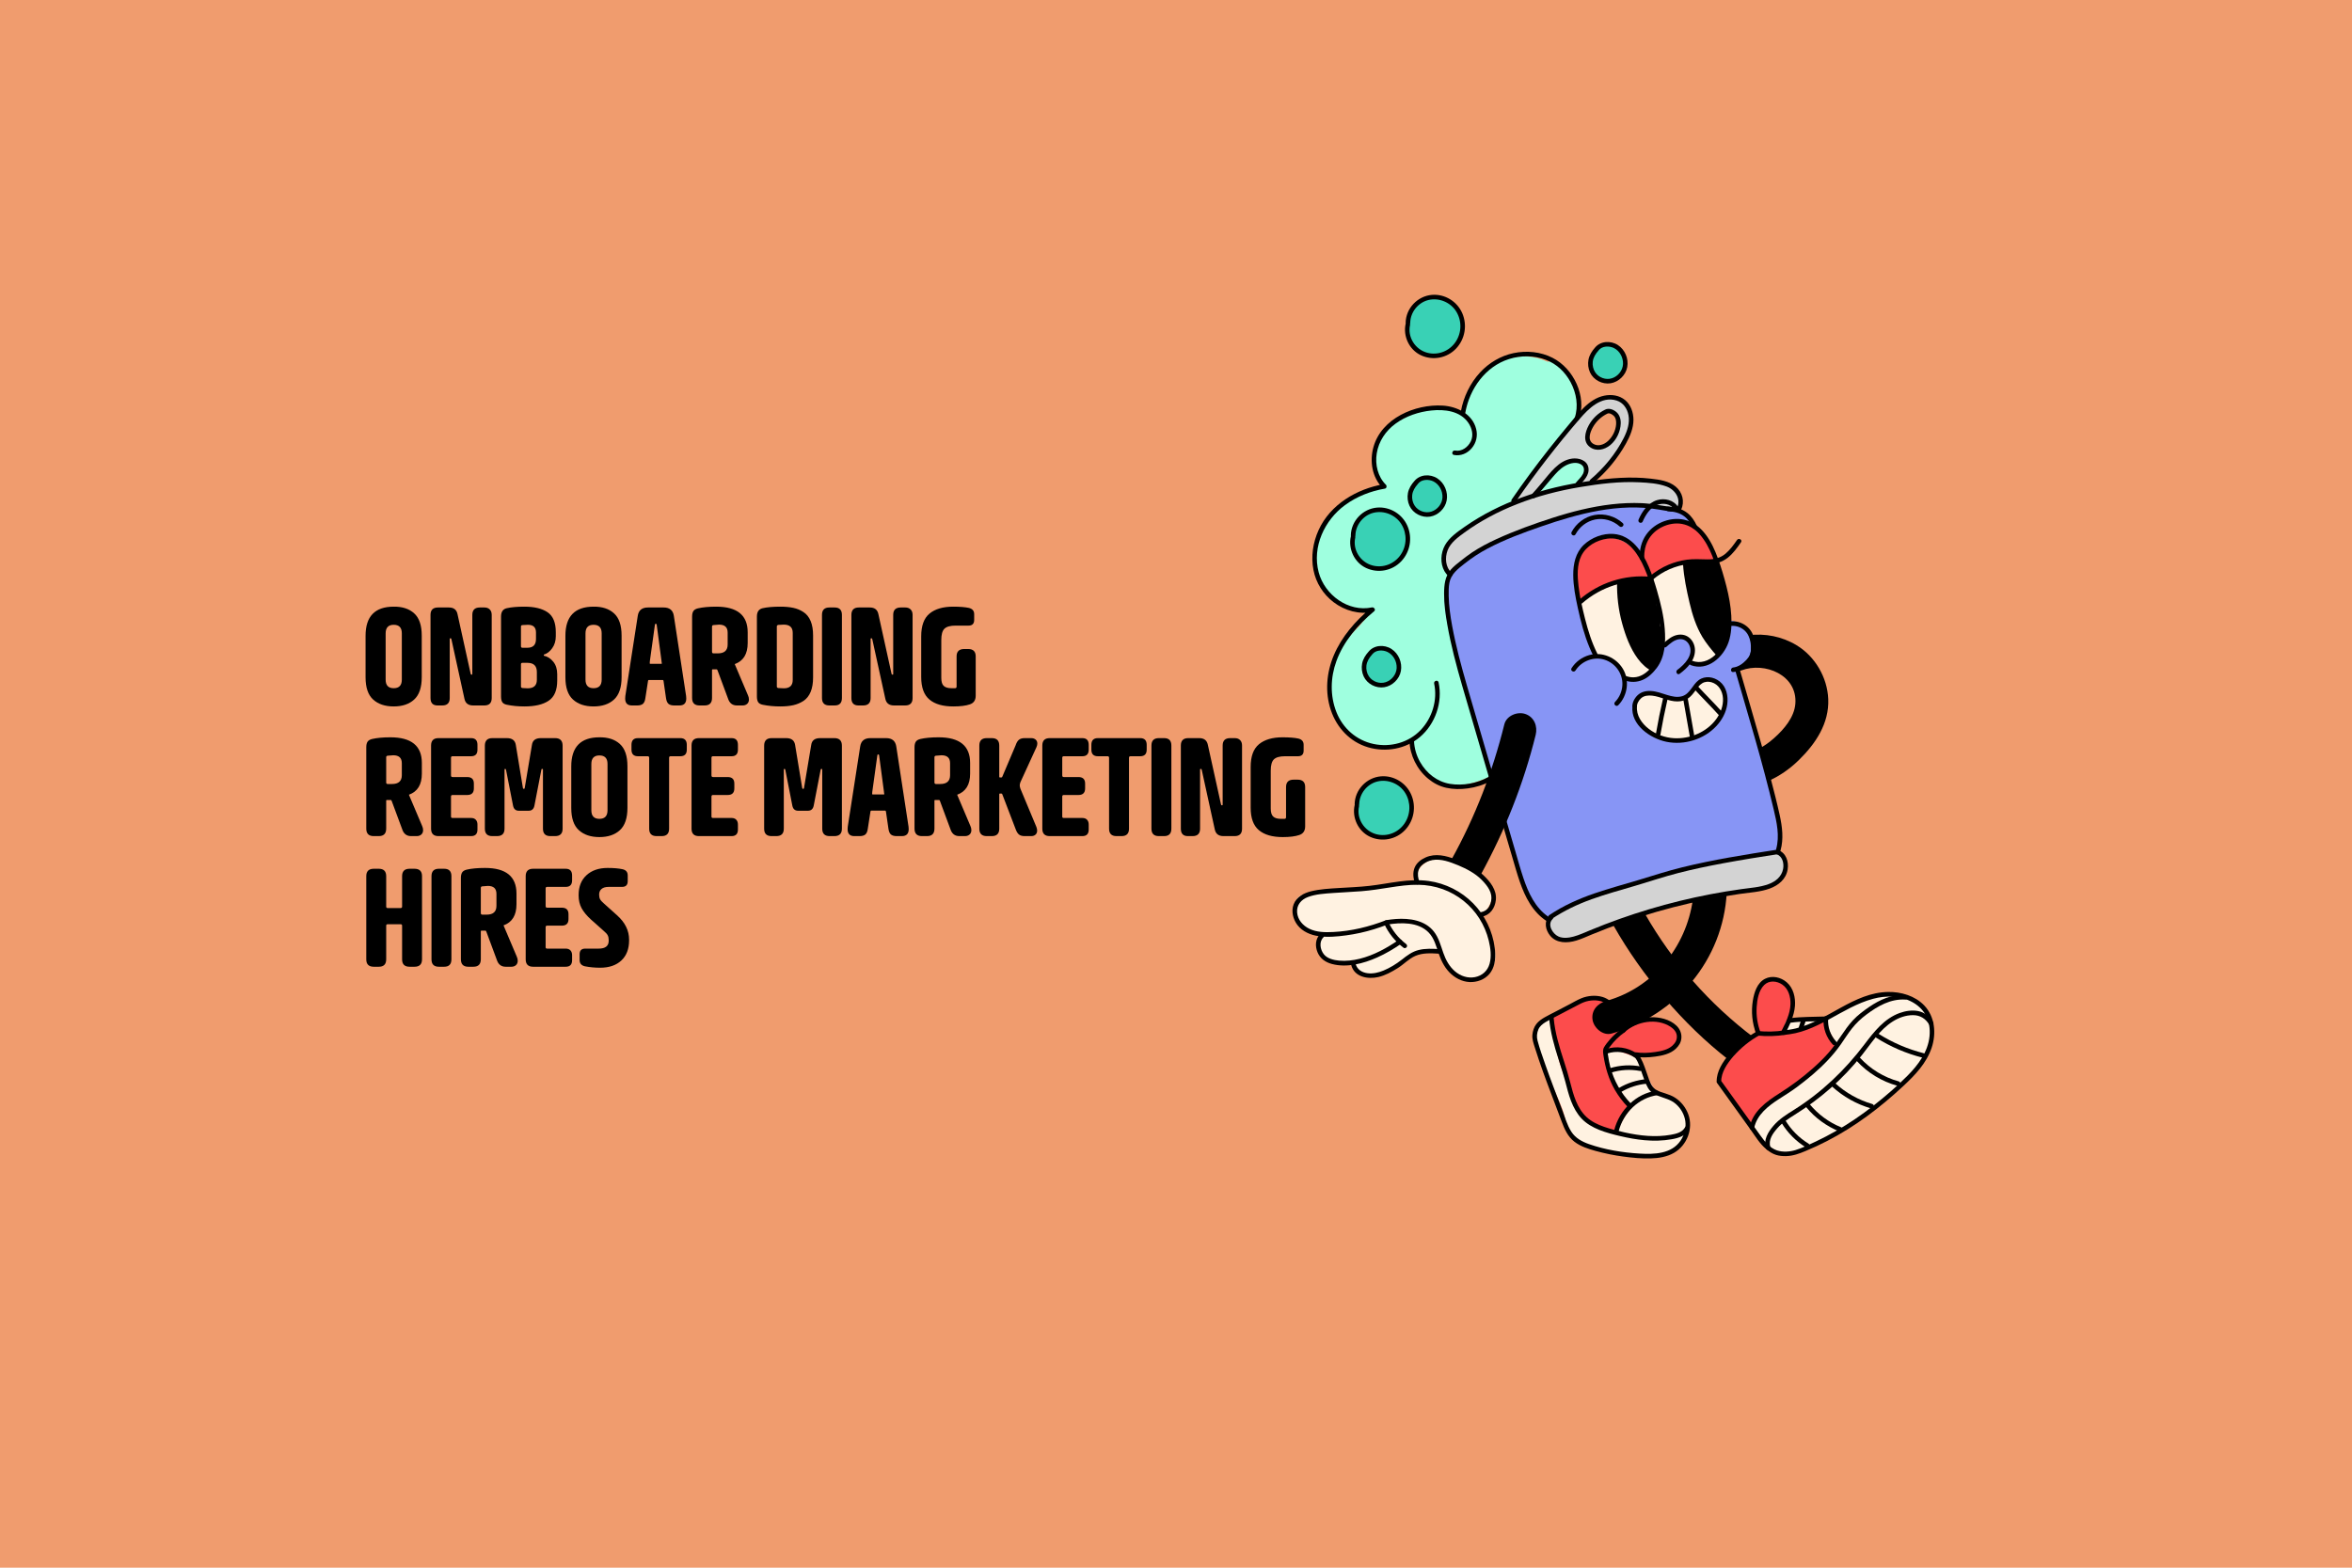 <svg xmlns="http://www.w3.org/2000/svg" xmlns:xlink="http://www.w3.org/1999/xlink" width="900" zoomAndPan="magnify" viewBox="0 0 675 450" height="600" preserveAspectRatio="xMidYMid meet" version="1.2"><defs><clipPath id="b958a91b40"><path d="M 440 286 L 485 286 L 485 332.59 L 440 332.59 Z M 440 286 "/></clipPath><clipPath id="2b41b2807e"><path d="M 440 291 L 485 291 L 485 332.59 L 440 332.59 Z M 440 291 "/></clipPath><clipPath id="4c8444e8a9"><path d="M 403 84.34 L 421 84.34 L 421 103 L 403 103 Z M 403 84.34 "/></clipPath><clipPath id="9cad630a1c"><path d="M 439 285 L 486 285 L 486 332.59 L 439 332.59 Z M 439 285 "/></clipPath><clipPath id="92a8c31900"><path d="M 492 280 L 555.746 280 L 555.746 332 L 492 332 Z M 492 280 "/></clipPath><clipPath id="64e065b57f"><path d="M 370.496 252 L 430 252 L 430 282 L 370.496 282 Z M 370.496 252 "/></clipPath></defs><g id="a5e3cac41f"><rect x="0" width="675" y="0" height="450" style="fill:#ffffff;fill-opacity:1;stroke:none;"/><rect x="0" width="675" y="0" height="450" style="fill:#f09c6e;fill-opacity:1;stroke:none;"/><path style=" stroke:none;fill-rule:nonzero;fill:#fff2e1;fill-opacity:1;" d="M 427.059 266.727 C 426.43 265.281 425.691 263.891 424.867 262.555 C 426.344 261.922 426.965 260.777 427.684 259.336 C 429.488 255.738 426.359 252.277 423.707 250.719 C 420.352 248.746 416.062 246.152 412.027 246.594 C 408.504 246.98 405.789 250.113 406.598 253.492 C 395.777 254.543 384.961 255.641 374.152 256.789 C 373.543 256.855 373.09 257.102 372.773 257.441 C 372.48 257.664 372.227 257.965 372.039 258.363 C 370.891 260.797 371.625 263.551 373.434 265.469 C 374.367 266.461 375.605 267.148 376.867 267.641 C 377.559 267.91 378.488 268.035 379.348 268.242 C 379.172 268.523 379.023 268.789 378.973 268.898 C 378.723 269.445 378.594 270.027 378.574 270.629 C 378.535 271.965 379.094 273.242 379.984 274.219 C 382.07 276.508 385.363 276.418 388.332 276.277 C 389.062 278.332 390.988 279.832 393.512 279.898 C 394.758 279.93 395.93 279.566 397.02 279.016 C 397.191 279.004 397.367 278.973 397.539 278.918 C 399.938 278.184 401.652 276.508 403.504 274.945 C 403.898 274.68 404.289 274.418 404.684 274.152 C 404.883 274.02 405.035 273.855 405.164 273.684 C 407.477 272.281 410.328 272.379 413.027 272.723 C 413.602 274.02 414.371 275.195 415.293 276.234 C 415.715 279.129 418.891 280.457 421.742 280.711 C 424.938 280.992 427.973 279.715 428.883 276.434 C 429.762 273.262 428.309 269.613 427.059 266.727 Z M 427.059 266.727 "/><g clip-rule="nonzero" clip-path="url(#b958a91b40)"><path style=" stroke:none;fill-rule:nonzero;fill:#fc4c4c;fill-opacity:1;" d="M 484.281 323.059 C 484.043 326.129 481.785 329.211 479.195 330.719 C 476.473 332.305 473.32 332.457 470.246 332.266 C 467.578 332.098 464.105 331.992 461.781 330.363 C 458.852 330.117 455.734 329.809 453.305 328.004 C 450.695 326.074 449.723 323.34 448.965 320.32 C 448.281 317.594 446.957 315.043 445.883 312.453 C 444.57 309.285 443.316 306.09 442.145 302.863 C 440.93 299.547 439.844 296.562 442.516 293.625 C 443.246 292.828 444.121 292.137 445.074 291.633 C 445.434 291.438 445.805 291.27 446.188 291.133 C 446.656 290.656 447.285 290.266 448.109 289.996 C 448.625 289.828 449.148 289.73 449.668 289.691 C 449.672 289.688 449.676 289.684 449.688 289.68 C 450.02 289.465 450.367 289.254 450.723 289.051 L 450.719 289.039 C 450.777 289.008 450.836 288.984 450.891 288.953 C 454.766 286.723 459.957 284.906 463.227 289.023 C 463.781 289.727 464.156 290.543 464.344 291.398 C 464.863 292.086 465.293 292.836 465.637 293.66 C 465.703 293.828 465.766 294.012 465.82 294.199 C 467.398 293.504 468.98 292.75 470.672 292.484 C 474.082 291.949 478.414 292.578 480.578 295.566 C 481.453 296.773 481.707 298.008 481.492 299.254 C 479.734 301.59 476.477 302.523 473.613 302.812 C 472.598 302.914 471.574 302.945 470.555 302.91 C 470.414 302.902 470.324 302.988 470.297 303.121 C 470.242 303.34 470.23 303.551 470.25 303.766 C 470.309 304.371 470.641 304.934 471.051 305.449 C 471.152 305.652 471.25 305.855 471.348 306.059 C 472.078 307.535 472.809 309.008 473.539 310.488 C 473.91 311.234 474.52 312.09 474.734 312.902 C 474.773 312.961 474.793 313.004 474.828 313.062 C 476.215 313.277 477.75 314.176 478.922 314.871 C 481.707 316.531 484.555 319.578 484.281 323.059 Z M 484.281 323.059 "/></g><g clip-rule="nonzero" clip-path="url(#2b41b2807e)"><path style=" stroke:none;fill-rule:nonzero;fill:#fff2e1;fill-opacity:1;" d="M 478.922 314.871 C 477.75 314.176 476.211 313.277 474.824 313.062 C 474.793 313.004 474.77 312.961 474.734 312.902 C 474.52 312.09 473.906 311.234 473.539 310.488 C 472.809 309.008 472.078 307.531 471.348 306.059 C 471.25 305.852 471.152 305.652 471.051 305.449 C 470.637 304.934 470.305 304.371 470.25 303.766 C 468.148 302.953 466.043 302.223 464.07 301.492 C 462.434 300.883 460.492 302.27 460.863 304.086 C 461.941 309.414 464.555 314.062 468.457 317.766 C 466.473 319.762 464.953 322.574 464.027 325.266 C 462.297 324.543 460.531 323.918 458.719 323.41 C 456.254 322.723 454.797 322.504 453.547 320.066 C 451.406 315.906 449.844 311.32 448.172 306.902 C 446.578 301.938 445.551 296.836 445.074 291.637 C 444.121 292.141 443.246 292.828 442.516 293.629 C 439.844 296.566 440.93 299.547 442.145 302.867 C 443.32 306.094 444.57 309.289 445.883 312.457 C 446.957 315.047 448.281 317.598 448.965 320.324 C 449.723 323.348 450.691 326.078 453.305 328.008 C 455.734 329.812 458.852 330.121 461.781 330.367 C 464.105 331.996 467.578 332.102 470.246 332.27 C 473.32 332.461 476.477 332.309 479.195 330.723 C 481.785 329.215 484.043 326.133 484.281 323.062 C 484.555 319.578 481.707 316.531 478.922 314.871 Z M 478.922 314.871 "/></g><path style=" stroke:none;fill-rule:nonzero;fill:#fc4c4c;fill-opacity:1;" d="M 549.43 307.766 C 546.363 311.148 543.082 314.328 539.543 317.215 C 536 320.094 532.211 322.645 528.277 324.965 C 524.508 327.184 520.234 329.734 515.941 330.734 C 511.367 331.805 508.625 330.875 504.887 326.027 C 504.613 325.605 504.32 325.195 504.027 324.797 C 503.781 324.465 503.539 324.129 503.297 323.797 C 502.605 322.84 501.938 321.875 501.258 320.914 C 500.215 319.441 499.16 317.988 498.07 316.551 C 497.047 315.195 496.02 313.828 494.871 312.582 C 494.488 312.156 494.09 311.73 493.73 311.277 C 493.617 310.984 493.527 310.68 493.477 310.363 C 493.082 307.973 494.609 306.18 496.129 304.582 C 496.652 304.031 497.188 303.496 497.73 302.973 C 497.926 301.992 498.438 301.082 499.348 300.422 C 500.48 299.59 501.617 298.77 502.746 297.938 C 503.105 297.68 503.461 297.414 503.812 297.152 C 503.746 296.715 503.684 296.27 503.645 295.82 C 503.535 294.605 503.5 293.363 503.543 292.141 C 503.582 291.105 503.711 290.066 503.902 289.043 C 503.895 288.984 503.879 288.93 503.871 288.871 C 503.645 287.129 503.812 285.707 504.359 284.027 C 505.16 281.586 507.891 280.629 510.156 281.273 C 510.211 281.273 510.266 281.277 510.32 281.277 C 511.422 281.867 512.402 282.707 513.18 283.668 C 514.336 285.098 515.164 286.996 514.836 288.867 C 514.609 290.148 513.852 291.266 513.402 292.465 L 513.402 292.469 C 513.348 292.633 513.484 292.828 513.664 292.789 C 515.688 292.336 517.766 292.609 519.82 292.605 C 521.816 292.609 523.762 292.273 525.5 291.246 C 526.262 290.793 526.977 290.262 527.73 289.793 C 528.609 289.242 529.578 288.832 530.52 288.402 C 532.344 287.578 534.199 286.867 536.121 286.32 C 536.93 286.09 537.797 285.855 538.621 285.527 C 541 285.383 543.402 285.547 545.785 286.156 C 550.512 287.367 553.387 289.488 554.168 294.395 C 554.988 299.578 552.656 304.203 549.43 307.766 Z M 549.43 307.766 "/><path style=" stroke:none;fill-rule:nonzero;fill:#fff2e1;fill-opacity:1;" d="M 554.164 294.391 C 553.383 289.488 550.508 287.367 545.781 286.156 C 543.398 285.543 541 285.379 538.617 285.523 C 537.797 285.855 536.926 286.09 536.117 286.32 C 534.195 286.863 532.34 287.578 530.516 288.402 C 529.574 288.828 528.605 289.242 527.727 289.793 C 526.973 290.262 526.258 290.793 525.496 291.246 C 523.758 292.273 521.812 292.605 519.82 292.605 C 517.762 292.605 515.684 292.332 513.66 292.789 C 513.48 292.824 513.344 292.629 513.398 292.469 C 511.023 293.977 512.762 297.219 515.562 296.152 C 517.668 295.34 519.941 295.191 521.797 293.863 C 522.465 293.391 523.012 292.801 523.535 292.184 C 524.344 294.859 525.578 297.367 527.211 299.641 C 526.059 300.91 525.094 302.32 524.109 303.766 C 522.543 306.086 520.785 307.988 518.559 309.695 C 514.492 312.809 509.625 315.02 506.027 318.707 C 504.477 320.297 503.59 322.027 503.301 323.793 C 503.539 324.129 503.781 324.465 504.027 324.797 C 504.32 325.195 504.613 325.602 504.891 326.027 C 508.625 330.871 511.371 331.801 515.941 330.73 C 520.238 329.73 524.508 327.18 528.277 324.961 C 532.211 322.645 536 320.094 539.543 317.211 C 543.082 314.328 546.363 311.148 549.43 307.766 C 552.656 304.203 554.988 299.578 554.164 294.391 Z M 554.164 294.391 "/><path style=" stroke:none;fill-rule:nonzero;fill:#9fffdf;fill-opacity:1;" d="M 455.578 133.039 C 455.562 129.949 453.711 127.68 451.223 126.488 C 451.402 125.918 451.574 125.344 451.738 124.77 C 452.391 123.035 452.855 121.242 453.07 119.426 C 453.086 119.367 453.098 119.309 453.109 119.254 C 453.184 118.922 453.199 118.598 453.176 118.273 C 453.195 117.934 453.211 117.59 453.211 117.25 C 453.215 116.512 453.09 115.793 452.852 115.137 C 452.879 114.953 452.914 114.773 452.938 114.594 C 453.121 113.117 452.52 111.68 451.484 110.691 C 450.379 106.754 447.949 103.375 444.023 103.809 C 440.559 102.152 436.477 101.812 432.578 103.039 C 425.586 105.242 421.211 112.141 420.41 119.195 C 415.227 115.895 407.258 117.109 401.918 119.844 C 397.953 121.875 394.699 125.238 394.188 129.84 C 393.82 133.152 395.305 136.52 397.238 139.328 C 394.219 140.273 391.301 141.449 388.531 143.031 C 385.078 145.004 380.957 147.324 379.664 151.352 C 379.637 151.441 379.617 151.531 379.59 151.621 C 377.551 154.777 376.566 158.473 377.473 162.777 C 378.32 166.781 380.777 170.355 384.25 172.531 C 385.988 173.625 387.844 174.348 389.867 174.719 C 390.793 174.891 391.723 174.93 392.66 175.02 C 393.094 175.062 393.945 175.414 393.977 175.23 C 394.02 175.266 394.059 175.297 394.102 175.332 C 392.609 176.785 391.23 178.301 389.957 179.891 C 382.805 186.574 378.133 197.234 383.605 206.465 C 386.027 210.551 390.168 213.473 394.918 214.09 C 395.426 214.152 395.926 214.18 396.422 214.184 C 399.25 214.488 402.281 213.617 404.891 212.082 C 405.648 216.246 407.113 220.27 410.121 222.773 C 415.758 227.469 423.148 225.164 428.961 222.25 C 433.133 220.16 431.883 214.652 428.555 213.383 C 424.527 199.113 419.707 184.684 418.055 169.93 C 417.645 166.266 417.5 162.609 417.648 158.93 C 417.684 157.98 417.629 156.934 417.844 156 C 418.043 155.141 417.84 155.688 418.203 155.227 C 419.379 153.75 421.016 152.055 422.746 151.293 C 425.824 149.934 428.133 148.711 429.914 147.578 C 430.852 147.754 431.832 147.676 432.688 147.277 C 433.762 146.781 434.844 146.293 435.922 145.809 C 436.328 145.738 436.727 145.613 437.109 145.41 C 438.348 144.734 439.34 144.027 440.277 143.141 C 442.301 142.043 444.465 141.938 447.012 141.23 C 451.121 140.09 455.598 138.008 455.578 133.039 Z M 455.578 133.039 "/><path style=" stroke:none;fill-rule:nonzero;fill:#39d1b5;fill-opacity:1;" d="M 414.543 141.469 C 414.402 140.648 414.07 139.91 413.551 139.262 C 413.359 139.004 413.141 138.781 412.898 138.59 C 412.738 138.43 412.57 138.281 412.379 138.148 C 412.02 137.949 411.66 137.754 411.301 137.555 C 410.492 137.242 409.656 137.152 408.793 137.289 C 408.402 137.406 408.012 137.527 407.617 137.645 C 406.863 137.988 406.238 138.496 405.746 139.156 C 405.57 139.355 405.461 139.621 405.34 139.84 C 405.211 140.074 405.082 140.277 404.984 140.516 C 404.785 140.996 404.652 141.539 404.633 142.062 C 404.633 142.168 404.621 143.113 404.68 143.469 C 404.688 143.508 404.695 143.547 404.707 143.586 C 404.828 143.98 404.945 144.371 405.066 144.766 C 405.25 145.254 405.539 145.715 405.879 146.105 C 406.406 146.754 407.059 147.23 407.832 147.539 C 408.441 147.801 409.062 147.898 409.703 147.82 C 410.336 147.859 410.938 147.734 411.52 147.449 C 412.27 147.102 412.895 146.598 413.391 145.934 C 413.77 145.504 414.055 144.957 414.238 144.414 C 414.625 143.281 414.637 142.656 414.543 141.469 Z M 414.543 141.469 "/><path style=" stroke:none;fill-rule:nonzero;fill:#39d1b5;fill-opacity:1;" d="M 398.727 146.961 C 396.82 146.43 394.793 146.645 392.973 147.395 C 391.594 147.965 389.859 148.969 389.316 150.465 C 388.887 150.816 388.656 151.348 388.523 151.902 C 388.297 152.836 388.141 153.801 388.102 154.762 C 388.027 156.516 388.418 158.191 389.438 159.637 C 391.484 162.555 395.496 163.691 398.875 162.801 C 400.57 162.352 401.891 161.344 402.613 159.723 C 402.961 158.945 403.152 158.098 403.316 157.262 C 403.504 156.324 403.688 155.375 403.766 154.422 C 403.906 152.695 403.598 151.02 402.562 149.602 C 401.637 148.336 400.23 147.383 398.727 146.961 Z M 398.727 146.961 "/><path style=" stroke:none;fill-rule:nonzero;fill:#39d1b5;fill-opacity:1;" d="M 419.398 93.441 C 419.406 93.332 419.414 93.227 419.418 93.117 C 419.434 91.246 418.934 89.574 417.719 88.254 C 417.242 87.594 416.656 87.012 415.949 86.539 C 413.867 85.137 410.746 84.957 408.672 86.488 C 406.855 86.926 405.332 88.57 404.734 90.289 C 404.152 91.969 403.98 93.871 404.309 95.621 C 405.035 99.496 408.527 102.316 412.309 101.688 C 414.449 101.805 416.629 100.812 417.93 99.059 C 419.133 97.438 419.516 95.422 419.398 93.441 Z M 419.398 93.441 "/><path style=" stroke:none;fill-rule:nonzero;fill:#39d1b5;fill-opacity:1;" d="M 466.309 103.172 C 466.09 102.152 465.867 101.695 465.258 100.852 C 464.73 100.207 464.078 99.727 463.305 99.422 C 462.492 99.105 461.656 99.02 460.797 99.156 C 460.273 99.242 459.766 99.43 459.293 99.688 C 458.887 99.859 458.508 100.082 458.156 100.367 C 457.875 100.656 457.594 100.949 457.316 101.242 C 456.812 101.934 456.512 102.703 456.418 103.555 C 456.406 103.711 456.398 103.867 456.387 104.023 C 456.398 104.445 456.41 104.867 456.422 105.293 C 456.504 105.922 456.727 106.488 457.098 106.988 C 457.27 107.363 457.523 107.676 457.855 107.922 C 458.266 108.387 458.77 108.727 459.367 108.938 C 459.742 109.031 460.285 109.195 460.664 109.25 C 461.098 109.312 461.551 109.266 461.984 109.215 C 462.008 109.215 462.031 109.211 462.059 109.207 C 462.266 109.148 462.469 109.082 462.676 109.02 C 462.887 108.973 463.094 108.91 463.293 108.832 C 463.699 108.637 464.09 108.402 464.441 108.121 C 464.453 108.109 464.465 108.098 464.477 108.086 C 464.754 107.797 465.035 107.504 465.312 107.211 C 465.336 107.188 465.355 107.164 465.375 107.137 C 465.496 106.957 465.645 106.656 465.703 106.547 C 465.75 106.465 465.953 106.152 466.027 105.949 C 466.195 105.508 466.324 105.035 466.359 104.566 C 466.391 104.102 466.402 103.625 466.309 103.172 Z M 466.309 103.172 "/><path style=" stroke:none;fill-rule:nonzero;fill:#39d1b5;fill-opacity:1;" d="M 401.656 191.016 C 401.672 190.711 401.648 190.402 401.586 190.094 C 401.508 189.465 401.281 188.898 400.914 188.398 C 400.633 187.852 400.234 187.398 399.719 187.047 C 399.359 186.848 399 186.648 398.641 186.449 C 397.828 186.137 396.992 186.047 396.133 186.184 C 395.742 186.305 395.348 186.422 394.953 186.543 C 394.359 186.812 393.852 187.188 393.418 187.656 C 392.824 188.188 392.355 188.867 392.047 189.594 C 391.691 190.434 391.586 191.453 391.727 192.352 C 391.879 193.309 392.238 194.039 392.812 194.805 C 393.105 195.086 393.398 195.363 393.691 195.645 C 394.195 196.047 394.758 196.297 395.383 196.391 C 395.789 196.547 396.207 196.59 396.637 196.523 C 397.27 196.559 397.871 196.438 398.453 196.148 C 398.488 196.125 398.531 196.102 398.57 196.082 C 398.648 196.047 398.727 196.012 398.805 195.977 C 399.562 195.633 400.227 195.094 400.719 194.426 C 401.445 193.441 401.762 192.219 401.656 191.016 Z M 401.656 191.016 "/><path style=" stroke:none;fill-rule:nonzero;fill:#39d1b5;fill-opacity:1;" d="M 404.902 229.316 C 404.297 227.312 403.047 225.633 401.199 224.613 C 401.105 224.559 401.012 224.512 400.914 224.465 C 398.953 223.195 396.449 222.891 394.363 224.211 C 392.816 224.484 391.543 225.551 390.711 227.121 C 388.992 230.371 388.941 234.598 391.41 237.508 C 393.926 240.473 398.734 241.211 401.754 238.52 C 402.016 238.289 402.254 238.031 402.477 237.77 C 404.91 235.867 405.875 232.535 404.902 229.316 Z M 404.902 229.316 "/><path style=" stroke:none;fill-rule:nonzero;fill:#8795f5;fill-opacity:1;" d="M 498.852 192.121 C 507.738 188.004 502.004 178.77 496.797 178.141 C 494.016 177.801 492.527 176.613 491.289 174.02 C 490.312 171.969 489.906 169.781 489.68 167.559 C 491.863 166.715 492.801 164.723 492.684 162.398 C 492.438 157.617 489.941 153.18 486.215 150.242 C 484.398 148.062 482.148 145.906 479.594 145.07 C 472 142.582 463.223 140.992 455.293 142.496 C 447.598 143.957 440.383 147.758 433.285 150.93 C 426.875 153.797 420.129 156.602 417.086 163.422 C 416.75 164.172 416.137 164.273 416.168 164.93 C 413.934 169.516 414.445 175.508 415.809 180.363 C 417.559 186.582 419.098 192.223 420.52 197.527 C 423.418 208.352 425.902 217.836 429.375 228.48 C 431.051 233.617 432.609 238.789 433.887 244.035 C 435.129 249.164 437.289 257.273 440.953 261.387 C 442.754 263.406 444.172 263.762 446.898 264.059 C 450.008 264.395 452.176 262.352 455.078 261.438 C 460.715 259.66 466.348 257.867 472 256.137 C 484.781 252.219 496.867 246.445 510.129 244.621 C 512.469 244.297 507.934 225.172 498.852 192.121 Z M 498.852 192.121 "/><path style=" stroke:none;fill-rule:nonzero;fill:#d3d3d3;fill-opacity:1;" d="M 508.461 244.504 C 504.898 245.18 498.008 245.734 493.148 246.855 C 487.871 248.066 482.617 249.379 477.379 250.73 C 467.109 253.379 457.117 257.332 447.254 261.195 C 441.566 263.422 445.469 272.07 451.152 269.844 C 460.238 266.285 469.461 262.535 478.922 260.094 C 482.977 259.047 487.043 258.039 491.113 257.066 C 491.57 257.145 492.059 257.16 492.586 257.098 C 498.781 256.348 505.555 256.379 510.945 252.91 C 514.539 250.59 512.199 243.793 508.461 244.504 Z M 508.461 244.504 "/><path style=" stroke:none;fill-rule:nonzero;fill:#d3d3d3;fill-opacity:1;" d="M 481.531 141.461 C 477.258 137.066 469.754 137.891 464.07 137.949 C 461.906 137.973 459.754 138.059 457.621 138.23 C 457.836 137.988 458.051 137.746 458.262 137.496 C 460.012 135.469 461.648 133.359 463.125 131.102 C 464.715 128.676 466.586 125.984 467.566 123.137 C 468.199 122.211 468.535 121.09 468.344 119.906 C 468.305 119.672 468.27 119.438 468.23 119.203 C 468.23 119.164 468.23 119.125 468.23 119.086 C 468.188 117.875 467.645 116.941 466.848 116.293 C 465.367 114.102 462.672 113.262 460.145 113.91 C 457.902 114.484 456.219 116.141 454.625 117.723 C 451.93 120.398 449.496 123.266 447.355 126.379 C 447.328 126.41 447.297 126.441 447.266 126.473 C 442.734 131.242 439.918 136.816 435.695 141.859 C 434.742 142.996 434.992 144.121 433.336 144.816 C 431.477 145.609 429.641 146.438 427.84 147.312 C 422.602 149.863 414.836 153.246 414.109 159.789 C 413.867 161.953 414.914 163.469 416.387 164.254 C 416.59 164.02 416.797 163.785 417.02 163.566 C 417.809 162.785 418.695 162.109 419.562 161.418 C 420.422 160.734 421.293 160.105 422.246 159.559 C 423.223 158.996 424.23 158.492 425.215 157.945 C 426.234 157.379 427.23 156.781 428.262 156.234 C 430.406 155.094 432.613 154.078 434.848 153.121 C 437.059 152.176 439.289 151.238 441.551 150.414 C 443.785 149.602 446.078 148.98 448.375 148.383 C 450.676 147.781 452.957 147.145 455.242 146.477 C 457.559 145.801 459.934 145.316 462.328 145.016 C 464.688 144.715 467.102 144.547 469.484 144.645 C 470.766 144.699 472.031 144.922 473.289 145.141 C 474.523 145.355 475.754 145.52 477 145.668 C 478.172 145.809 479.344 145.988 480.48 146.301 C 480.977 146.438 481.445 146.621 481.914 146.809 C 482.844 145.148 482.902 142.871 481.531 141.461 Z M 454.82 136.23 C 454.488 136.797 454.016 137.27 453.562 137.738 C 453.137 138.18 452.762 138.664 452.234 138.992 C 451.164 139.656 449.941 139.641 448.734 139.781 C 446.055 140.098 443.523 141.219 441.055 142.25 C 440.84 142.336 440.676 142.105 440.738 141.941 C 440.734 141.891 440.742 141.84 440.781 141.789 C 442.449 139.43 444.289 137.156 446.535 135.316 C 447.512 134.516 448.566 133.801 449.688 133.211 C 450.613 132.723 451.551 132.234 452.625 132.398 C 453.461 132.527 454.312 132.945 454.812 133.645 C 455.375 134.441 455.305 135.41 454.82 136.23 Z M 456.336 126.773 C 455.457 124.734 456.906 122.383 458.094 120.801 C 458.602 120.129 459.168 119.477 459.832 118.957 C 460.449 118.473 461.234 118.062 462.027 118.328 C 462.121 118.359 462.16 118.43 462.172 118.5 C 462.996 118.746 463.664 119.316 464.055 120.117 C 464.551 121.137 464.512 122.273 464.254 123.352 C 463.793 125.293 462.574 127.188 460.602 127.832 C 459.18 128.301 457.047 128.418 456.336 126.773 Z M 456.336 126.773 "/><path style=" stroke:none;fill-rule:nonzero;fill:#fff2e1;fill-opacity:1;" d="M 495.145 199.008 C 494.41 194.246 487.867 193.852 486.047 198.043 C 485.176 200.047 481.934 200.922 480.25 200.473 C 479.465 200.262 477.961 200.023 476.59 199.621 C 476.449 199.551 476.309 199.488 476.164 199.43 C 471.926 196.566 466.742 202.375 469.969 206.453 C 473.559 210.988 479.539 213.273 485.219 211.898 C 491.449 210.387 496.195 205.836 495.145 199.008 Z M 495.145 199.008 "/><path style=" stroke:none;fill-rule:nonzero;fill:#fff2e1;fill-opacity:1;" d="M 495.648 177.258 C 495.742 172.105 494.375 166.625 492.941 161.594 C 492.766 160.977 492.594 160.375 492.418 159.773 C 490.738 154 487.098 149.898 480.699 149.926 C 474.191 149.953 471.973 155.203 471.484 160.719 C 471.066 160.191 470.637 159.68 470.211 159.16 C 467.414 155.742 463.773 153.301 459.328 154.871 C 458.266 154.762 457.125 155.074 456.059 156 C 451.203 160.211 451.5 166.809 452.941 172.934 C 453.57 175.621 454.426 178.219 455.156 180.48 C 456.035 183.203 457.125 185.98 458.719 188.398 C 459.43 188.352 460.148 188.43 460.848 188.66 C 462.844 189.309 464.387 190.965 465.367 192.766 C 465.637 193.266 465.852 193.789 466.043 194.32 C 468.008 194.941 470.098 194.961 472.043 193.945 C 475.785 191.988 476.855 187.109 476.941 183.137 C 477.027 183.305 477.102 183.473 477.191 183.633 C 477.402 184.027 477.633 184.395 477.883 184.73 C 478.609 183.887 479.527 183.156 480.547 182.77 C 481.504 182.402 482.625 182.395 483.543 182.871 C 484.406 183.324 485.027 184.141 485.324 185.059 C 485.637 186.023 485.621 187.043 485.309 188 C 485.105 188.617 484.781 189.176 484.391 189.676 C 485.012 190.082 485.711 190.348 486.426 190.398 C 493.621 190.918 495.551 183 495.648 177.258 Z M 495.648 177.258 "/><path style=" stroke:none;fill-rule:nonzero;fill:#fc4c4c;fill-opacity:1;" d="M 492.941 161.594 C 492.125 162.102 491.133 162.352 490.035 162.191 C 486.5 161.684 482.988 161.797 479.539 162.797 C 476.32 163.73 473.57 166.004 470.238 166.441 C 466.871 166.883 463.871 167.457 460.73 168.816 C 458.031 169.988 455.453 171.418 452.938 172.934 C 451.496 166.812 451.199 160.211 456.059 155.996 C 457.125 155.074 458.262 154.762 459.324 154.871 C 463.77 153.301 467.414 155.742 470.207 159.16 C 470.633 159.68 471.066 160.191 471.484 160.719 C 471.973 155.203 474.188 149.953 480.695 149.926 C 487.094 149.898 490.738 154 492.418 159.773 C 492.594 160.375 492.766 160.977 492.941 161.594 Z M 492.941 161.594 "/><path style=" stroke:none;fill-rule:nonzero;fill:#000000;fill-opacity:1;" d="M 453.172 120.359 C 455.434 113.777 451.629 105.785 445.562 102.707 C 442.129 100.961 438.125 100.578 434.371 101.363 C 430.668 102.141 427.316 104.141 424.758 106.914 C 421.902 110.004 420.012 113.938 419.262 118.07 C 419.113 118.895 420.379 119.25 420.527 118.418 C 421.762 111.625 426.289 105.207 433.055 103.07 C 436.492 101.98 440.273 102 443.652 103.285 C 446.762 104.469 449.207 106.812 450.758 109.727 C 452.422 112.844 453.07 116.617 451.906 120.012 C 451.629 120.812 452.898 121.156 453.172 120.359 Z M 453.172 120.359 "/><path style=" stroke:none;fill-rule:nonzero;fill:#000000;fill-opacity:1;" d="M 417.258 130.594 C 419.188 130.969 421.109 130.156 422.363 128.664 C 423.672 127.117 424.137 125.125 423.648 123.16 C 422.578 118.816 418.16 116.668 414.027 116.422 C 406.086 115.953 396.488 120.09 394.176 128.293 C 393.027 132.355 393.746 137.039 396.82 140.086 C 396.914 139.719 397.012 139.355 397.109 138.988 C 389.383 140.324 381.781 144.789 378.438 152.129 C 376.809 155.707 376.191 159.742 376.949 163.617 C 377.668 167.309 379.727 170.562 382.711 172.844 C 385.926 175.301 390.082 176.469 394.082 175.625 C 393.867 175.258 393.656 174.891 393.441 174.527 C 388.984 178.227 385.047 182.75 382.777 188.125 C 380.68 193.09 380.211 198.711 381.945 203.859 C 383.645 208.906 387.43 212.961 392.59 214.5 C 397.676 216.016 403.418 215.023 407.496 211.57 C 411.938 207.805 414.078 201.57 412.859 195.879 C 412.68 195.051 411.414 195.402 411.59 196.227 C 412.602 200.953 411.031 206.082 407.711 209.562 C 404.258 213.18 399.051 214.578 394.195 213.551 C 389.273 212.512 385.375 209.062 383.539 204.406 C 381.684 199.715 381.816 194.48 383.531 189.773 C 385.613 184.051 389.742 179.297 394.371 175.453 C 394.914 175.004 394.316 174.23 393.73 174.355 C 386.941 175.789 380.152 170.746 378.445 164.266 C 376.523 156.973 380.105 149.316 386.008 144.984 C 389.383 142.508 393.348 140.965 397.461 140.254 C 397.957 140.168 398.074 139.48 397.75 139.156 C 395.402 136.828 394.598 133.359 395.109 130.148 C 395.668 126.656 397.676 123.676 400.512 121.605 C 403.488 119.434 407.129 118.219 410.773 117.832 C 414.574 117.43 419.031 117.949 421.387 121.348 C 422.457 122.895 422.957 124.93 422.105 126.691 C 421.305 128.34 419.516 129.695 417.609 129.324 C 416.781 129.168 416.426 130.434 417.258 130.594 Z M 417.258 130.594 "/><path style=" stroke:none;fill-rule:nonzero;fill:#000000;fill-opacity:1;" d="M 404.492 212.699 C 404.668 216.844 406.645 220.859 409.844 223.508 C 411.375 224.777 413.109 225.703 415.059 226.133 C 417.074 226.578 419.168 226.59 421.211 226.312 C 423.488 226.008 425.73 225.34 427.742 224.215 C 428.48 223.805 427.82 222.668 427.078 223.082 C 423.871 224.871 419.812 225.594 416.188 225.016 C 412.457 224.418 409.395 221.98 407.551 218.727 C 406.508 216.883 405.898 214.816 405.809 212.699 C 405.773 211.855 404.457 211.852 404.492 212.699 Z M 404.492 212.699 "/><g clip-rule="nonzero" clip-path="url(#4c8444e8a9)"><path style=" stroke:none;fill-rule:nonzero;fill:#000000;fill-opacity:1;" d="M 403.414 92.906 C 402.598 96.496 404.422 100.387 407.77 101.965 C 411.199 103.586 415.309 102.793 417.902 100.031 C 420.441 97.328 421.125 93.359 419.676 89.953 C 418.223 86.539 414.672 84.336 410.949 84.641 C 406.824 84.98 403.469 88.496 403.406 92.66 C 403.395 93.508 404.707 93.508 404.723 92.66 C 404.766 89.629 406.969 86.859 409.91 86.129 C 412.965 85.371 416.305 86.77 417.941 89.445 C 419.586 92.129 419.496 95.566 417.727 98.168 C 415.938 100.789 412.695 102.074 409.609 101.254 C 406.16 100.336 403.879 96.781 404.676 93.258 C 404.867 92.434 403.602 92.082 403.414 92.906 Z M 403.414 92.906 "/></g><path style=" stroke:none;fill-rule:nonzero;fill:#000000;fill-opacity:1;" d="M 387.68 153.969 C 386.867 157.555 388.688 161.445 392.035 163.027 C 395.469 164.645 399.574 163.855 402.168 161.094 C 404.711 158.391 405.395 154.422 403.941 151.012 C 402.488 147.598 398.941 145.398 395.219 145.699 C 391.09 146.039 387.734 149.555 387.676 153.723 C 387.664 154.566 388.977 154.566 388.988 153.723 C 389.031 150.691 391.234 147.918 394.176 147.191 C 397.23 146.434 400.574 147.828 402.207 150.504 C 403.852 153.191 403.766 156.629 401.992 159.227 C 400.207 161.852 396.965 163.137 393.879 162.312 C 390.43 161.395 388.145 157.84 388.945 154.316 C 389.133 153.496 387.867 153.141 387.68 153.969 Z M 387.68 153.969 "/><path style=" stroke:none;fill-rule:nonzero;fill:#000000;fill-opacity:1;" d="M 388.773 231.109 C 387.961 234.699 389.781 238.59 393.129 240.168 C 396.559 241.785 400.668 240.996 403.262 238.234 C 405.805 235.531 406.484 231.562 405.035 228.156 C 403.582 224.742 400.035 222.539 396.312 222.844 C 392.184 223.184 388.828 226.699 388.77 230.863 C 388.758 231.711 390.07 231.711 390.082 230.863 C 390.125 227.832 392.328 225.062 395.27 224.332 C 398.324 223.574 401.664 224.973 403.301 227.645 C 404.945 230.332 404.859 233.77 403.086 236.367 C 401.301 238.992 398.055 240.277 394.973 239.457 C 391.52 238.539 389.238 234.984 390.035 231.461 C 390.227 230.637 388.961 230.285 388.773 231.109 Z M 388.773 231.109 "/><path style=" stroke:none;fill-rule:nonzero;fill:#000000;fill-opacity:1;" d="M 457.766 99.762 C 456.883 100.754 456.129 101.91 455.879 103.234 C 455.648 104.461 455.797 105.758 456.316 106.895 C 457.324 109.094 459.867 110.398 462.234 110.02 C 464.555 109.645 466.578 107.688 467 105.371 C 467.441 102.973 466.375 100.383 464.32 99.043 C 462.234 97.688 459.227 97.863 457.66 99.895 C 457.445 100.18 457.621 100.629 457.898 100.793 C 458.234 100.996 458.582 100.84 458.797 100.559 C 459.789 99.27 461.812 99.238 463.168 99.898 C 464.863 100.727 465.871 102.645 465.789 104.504 C 465.707 106.348 464.363 108.02 462.617 108.578 C 460.859 109.141 458.848 108.418 457.82 106.887 C 457.227 106.004 456.988 104.879 457.105 103.828 C 457.242 102.625 457.906 101.574 458.695 100.691 C 459.254 100.062 458.332 99.129 457.766 99.762 Z M 457.766 99.762 "/><path style=" stroke:none;fill-rule:nonzero;fill:#000000;fill-opacity:1;" d="M 405.949 138.039 C 405.066 139.031 404.312 140.188 404.062 141.512 C 403.832 142.738 403.98 144.035 404.504 145.172 C 405.508 147.371 408.051 148.676 410.418 148.297 C 412.738 147.922 414.762 145.961 415.184 143.648 C 415.625 141.25 414.559 138.66 412.504 137.32 C 410.418 135.965 407.41 136.141 405.844 138.172 C 405.629 138.457 405.805 138.906 406.082 139.07 C 406.418 139.273 406.766 139.117 406.98 138.836 C 407.973 137.547 409.996 137.516 411.352 138.176 C 413.047 139.004 414.055 140.922 413.973 142.781 C 413.891 144.621 412.547 146.297 410.801 146.855 C 409.043 147.418 407.031 146.695 406.004 145.164 C 405.41 144.281 405.172 143.156 405.289 142.102 C 405.426 140.902 406.09 139.852 406.879 138.969 C 407.441 138.34 406.516 137.406 405.949 138.039 Z M 405.949 138.039 "/><path style=" stroke:none;fill-rule:nonzero;fill:#000000;fill-opacity:1;" d="M 392.805 187.012 C 391.918 188 391.164 189.156 390.914 190.484 C 390.684 191.711 390.836 193.008 391.355 194.145 C 392.363 196.344 394.902 197.648 397.273 197.266 C 399.594 196.895 401.613 194.934 402.039 192.621 C 402.477 190.223 401.41 187.629 399.355 186.293 C 397.273 184.938 394.266 185.113 392.699 187.145 C 392.48 187.426 392.66 187.879 392.934 188.043 C 393.273 188.246 393.617 188.086 393.836 187.809 C 394.828 186.52 396.848 186.488 398.203 187.148 C 399.902 187.977 400.91 189.895 400.828 191.754 C 400.746 193.594 399.402 195.27 397.656 195.828 C 395.898 196.391 393.887 195.668 392.855 194.137 C 392.266 193.25 392.023 192.129 392.145 191.074 C 392.281 189.875 392.941 188.824 393.73 187.941 C 394.293 187.309 393.367 186.379 392.805 187.012 Z M 392.805 187.012 "/><path style=" stroke:none;fill-rule:nonzero;fill:#000000;fill-opacity:1;" d="M 524.688 200.66 C 524.43 194.477 520.926 188.43 515.609 185.219 C 511.379 182.66 506.594 181.777 501.863 182.328 C 501.941 182.496 502.016 182.668 502.078 182.832 C 502.418 183.719 502.699 184.68 502.562 185.637 C 502.551 185.715 502.535 185.793 502.52 185.867 C 502.547 186.723 502.406 187.582 502.07 188.379 C 501.902 188.777 501.699 189.23 501.402 189.551 C 501.227 189.738 501.027 189.906 500.824 190.066 C 500.586 190.262 499.41 191.219 498.633 191.41 C 498.707 191.648 498.773 191.883 498.848 192.117 C 498.906 192.297 498.977 192.473 499.035 192.656 C 499.273 192.602 499.508 192.535 499.754 192.441 C 506.48 189.883 515.902 193.777 515.246 202.02 C 514.934 205.914 511.984 209.344 509.176 211.844 C 507.777 213.09 506.316 214.141 504.75 214.941 C 504.906 215.512 505.066 216.086 505.227 216.656 C 505.605 217.988 506.012 219.309 506.355 220.645 C 506.672 221.859 506.93 223.086 507.164 224.32 C 510.547 222.906 513.641 220.727 516.227 218.199 C 521.051 213.492 524.977 207.656 524.688 200.66 Z M 524.688 200.66 "/><path style=" stroke:none;fill-rule:nonzero;fill:#000000;fill-opacity:1;" d="M 494.797 256.246 C 492.668 256.547 490.535 256.938 488.426 257.363 C 487.742 257.504 487.102 257.859 486.445 258.09 C 486.25 258.156 486.039 258.227 485.82 258.285 C 483.91 271.832 474.469 283.555 460.965 287.316 C 458.496 288.004 456.609 290.047 457.055 292.77 C 457.438 295.09 460.027 297.371 462.508 296.68 C 480.984 291.531 494.543 275.52 495.559 256.184 C 495.301 256.191 495.047 256.207 494.797 256.246 Z M 494.797 256.246 "/><g clip-rule="nonzero" clip-path="url(#9cad630a1c)"><path style=" stroke:none;fill-rule:nonzero;fill:#000000;fill-opacity:1;" d="M 466.379 295.133 C 466.266 293.195 465.352 291.301 464.266 289.727 C 463.168 288.133 461.793 286.719 459.887 286.164 C 457.941 285.602 455.703 285.781 453.836 286.547 C 452.656 287.031 451.539 287.703 450.414 288.293 C 449.172 288.941 447.93 289.59 446.688 290.238 C 445.574 290.816 444.441 291.375 443.352 291.992 C 442.449 292.504 441.566 293.109 440.922 293.934 C 440.23 294.816 439.875 295.961 439.777 297.07 C 439.672 298.32 440.113 299.508 440.48 300.68 C 441.953 305.391 443.668 310.012 445.422 314.617 C 446.352 317.051 447.273 319.488 448.18 321.926 C 448.996 324.117 449.934 326.254 451.832 327.723 C 453.605 329.09 455.789 329.781 457.922 330.371 C 460.566 331.098 463.262 331.641 465.984 332.004 C 468.535 332.348 471.133 332.59 473.711 332.52 C 476.023 332.461 478.398 332.086 480.43 330.914 C 484.176 328.75 486.02 323.934 484.516 319.852 C 483.805 317.914 482.484 316.234 480.754 315.105 C 479.902 314.551 478.953 314.195 477.988 313.883 C 477 313.566 475.961 313.297 475.094 312.703 C 473.84 311.84 473.363 310.152 472.879 308.789 C 472.285 307.121 471.766 305.391 470.93 303.824 C 470.617 303.242 470.242 302.656 469.738 302.227 C 469.523 302.59 469.309 302.957 469.098 303.324 C 471.039 303.637 473.062 303.555 475.004 303.297 C 477.066 303.02 479.391 302.523 480.945 301.035 C 481.832 300.188 482.457 299.203 482.543 297.961 C 482.641 296.594 482.105 295.352 481.125 294.41 C 479.207 292.562 476.242 291.906 473.648 291.992 C 470.602 292.098 467.645 293.258 465.383 295.312 C 464.758 295.883 465.688 296.809 466.312 296.242 C 469.688 293.172 475.488 292.137 479.441 294.742 C 480.332 295.328 481.133 296.199 481.227 297.305 C 481.328 298.469 480.836 299.324 480.016 300.105 C 478.742 301.316 476.77 301.723 475.086 301.969 C 473.266 302.238 471.23 302.348 469.441 302.055 C 468.867 301.965 468.25 302.684 468.805 303.152 C 469.824 304.023 470.309 305.516 470.758 306.738 C 471.328 308.277 471.805 309.855 472.477 311.352 C 472.75 311.953 473.059 312.531 473.492 313.031 C 474.113 313.742 474.957 314.191 475.82 314.535 C 477.617 315.254 479.469 315.582 480.969 316.91 C 482.395 318.172 483.395 319.918 483.668 321.812 C 483.949 323.77 483.402 325.785 482.309 327.41 C 479.715 331.254 474.738 331.375 470.57 331.133 C 465.672 330.848 460.645 330.031 456 328.406 C 454.023 327.715 452.137 326.684 450.977 324.879 C 449.734 322.945 449.098 320.613 448.293 318.48 C 446.676 314.199 445.004 309.941 443.5 305.617 C 442.707 303.34 441.879 301.043 441.258 298.711 C 440.965 297.621 441.066 296.492 441.52 295.453 C 441.898 294.578 442.672 293.953 443.457 293.457 C 444.398 292.863 445.41 292.379 446.398 291.867 C 447.543 291.27 448.691 290.668 449.836 290.07 C 450.984 289.473 452.129 288.875 453.273 288.277 C 454.133 287.828 454.965 287.48 455.922 287.301 C 457.699 286.969 459.77 287.133 461.238 288.285 C 462.664 289.406 463.746 291.094 464.445 292.754 C 464.762 293.504 465.02 294.312 465.066 295.133 C 465.109 295.977 466.426 295.98 466.379 295.133 Z M 466.379 295.133 "/></g><path style=" stroke:none;fill-rule:nonzero;fill:#000000;fill-opacity:1;" d="M 444.574 292.117 C 444.922 296.25 446.02 300.168 447.297 304.094 C 447.965 306.152 448.625 308.211 449.18 310.305 C 449.695 312.258 450.164 314.227 450.902 316.109 C 451.613 317.922 452.547 319.652 453.891 321.074 C 455.289 322.555 457.074 323.566 458.941 324.32 C 460.902 325.109 462.973 325.637 465.027 326.121 C 467.312 326.66 469.629 327.082 471.969 327.293 C 474.57 327.527 477.188 327.473 479.762 327.016 C 481.727 326.668 483.785 326.062 484.777 324.168 C 485.168 323.422 484.035 322.758 483.641 323.508 C 482.832 325.051 481.102 325.445 479.516 325.73 C 477.336 326.125 475.105 326.191 472.898 326.051 C 470.672 325.906 468.469 325.543 466.289 325.062 C 464.277 324.613 462.254 324.113 460.305 323.43 C 458.504 322.797 456.727 321.941 455.312 320.633 C 453.961 319.379 453 317.773 452.297 316.078 C 451.582 314.355 451.105 312.539 450.645 310.734 C 450.129 308.723 449.531 306.734 448.891 304.762 C 447.547 300.605 446.254 296.492 445.883 292.113 C 445.816 291.281 444.504 291.273 444.574 292.117 Z M 444.574 292.117 "/><path style=" stroke:none;fill-rule:nonzero;fill:#000000;fill-opacity:1;" d="M 464.539 324.711 C 465.918 319.41 470.23 315.117 475.734 314.348 C 476.57 314.23 476.215 312.965 475.387 313.082 C 469.453 313.91 464.754 318.664 463.273 324.363 C 463.059 325.18 464.328 325.531 464.539 324.711 Z M 464.539 324.711 "/><path style=" stroke:none;fill-rule:nonzero;fill:#000000;fill-opacity:1;" d="M 465.641 295.145 C 464.262 296.105 462.996 297.223 461.91 298.508 C 461.355 299.16 460.793 299.852 460.363 300.594 C 459.941 301.312 460.051 302.094 460.168 302.887 C 460.699 306.426 461.664 309.77 463.469 312.883 C 464.477 314.617 465.699 316.23 467.086 317.68 C 467.672 318.293 468.602 317.359 468.016 316.75 C 465.191 313.801 463.156 310.148 462.121 306.195 C 461.852 305.156 461.672 304.109 461.512 303.047 C 461.449 302.602 461.316 302.117 461.367 301.664 C 461.414 301.207 461.781 300.801 462.047 300.438 C 463.23 298.828 464.664 297.418 466.305 296.277 C 466.996 295.801 466.34 294.66 465.641 295.145 Z M 465.641 295.145 "/><path style=" stroke:none;fill-rule:nonzero;fill:#000000;fill-opacity:1;" d="M 461.266 302.414 C 463.883 301.527 466.773 301.938 469.047 303.512 C 469.746 303.992 470.402 302.852 469.711 302.375 C 467.176 300.621 463.836 300.16 460.918 301.145 C 460.117 301.418 460.461 302.688 461.266 302.414 Z M 461.266 302.414 "/><path style=" stroke:none;fill-rule:nonzero;fill:#000000;fill-opacity:1;" d="M 462.359 307.898 C 465.039 307.062 467.891 306.883 470.648 307.414 C 471.477 307.574 471.828 306.309 471 306.148 C 468.008 305.57 464.922 305.723 462.012 306.633 C 461.207 306.883 461.551 308.152 462.359 307.898 Z M 462.359 307.898 "/><path style=" stroke:none;fill-rule:nonzero;fill:#000000;fill-opacity:1;" d="M 465.238 313.461 C 467.469 312.133 469.977 311.305 472.566 311.074 C 472.918 311.043 473.223 310.793 473.223 310.418 C 473.223 310.086 472.922 309.727 472.566 309.758 C 469.742 310.012 467.016 310.875 464.574 312.328 C 463.852 312.762 464.512 313.898 465.238 313.461 Z M 465.238 313.461 "/><path style=" stroke:none;fill-rule:nonzero;fill:#000000;fill-opacity:1;" d="M 444.648 262.898 C 443.004 264.516 443.547 266.996 444.895 268.609 C 446.746 270.82 449.785 270.762 452.34 270 C 453.895 269.535 455.371 268.848 456.867 268.227 C 458.383 267.602 459.91 266.992 461.445 266.41 C 464.516 265.238 467.617 264.156 470.746 263.156 C 477.008 261.164 483.379 259.52 489.816 258.23 C 492.973 257.602 496.145 257.055 499.324 256.598 C 502.168 256.188 505.172 256.055 507.891 255.059 C 510.422 254.133 512.586 252.359 513.035 249.578 C 513.398 247.301 512.605 244.84 510.297 243.984 C 509.504 243.691 509.16 244.957 509.949 245.25 C 511.617 245.871 512.035 247.906 511.723 249.48 C 511.281 251.68 509.574 253.047 507.543 253.793 C 505.07 254.699 502.375 254.855 499.789 255.215 C 496.805 255.633 493.836 256.121 490.879 256.688 C 479.051 258.949 467.453 262.422 456.324 267.039 C 454.77 267.684 453.23 268.402 451.602 268.84 C 450.227 269.211 448.586 269.426 447.242 268.809 C 445.566 268.035 443.969 265.402 445.574 263.828 C 446.18 263.234 445.254 262.309 444.648 262.898 Z M 444.648 262.898 "/><path style=" stroke:none;fill-rule:nonzero;fill:#000000;fill-opacity:1;" d="M 416.633 164.465 C 414.824 162.852 414.629 160.133 415.449 157.965 C 416.293 155.746 418.48 154.172 420.332 152.828 C 424.934 149.484 430.043 146.805 435.332 144.727 C 441.203 142.414 447.34 140.836 453.559 139.797 C 459.109 138.867 464.797 138.16 470.434 138.441 C 473.031 138.57 475.816 138.738 478.281 139.648 C 480.695 140.539 482.496 143.117 481.332 145.664 C 480.984 146.43 482.113 147.098 482.469 146.328 C 483.539 143.988 482.883 141.32 480.902 139.676 C 478.934 138.043 476.238 137.684 473.777 137.398 C 467.953 136.723 462.168 137.242 456.383 138.047 C 449.684 138.977 443.051 140.48 436.695 142.809 C 430.934 144.922 425.375 147.688 420.34 151.215 C 418.293 152.648 415.918 154.281 414.68 156.527 C 413.449 158.754 413.27 161.711 414.547 163.961 C 414.848 164.496 415.246 164.984 415.707 165.395 C 416.336 165.957 417.266 165.031 416.633 164.465 Z M 416.633 164.465 "/><path style=" stroke:none;fill-rule:nonzero;fill:#000000;fill-opacity:1;" d="M 480.129 145.566 C 477.137 145.262 474.23 144.562 471.215 144.43 C 468.316 144.301 465.414 144.434 462.535 144.762 C 456.742 145.43 451.078 146.875 445.535 148.656 C 440.113 150.402 434.711 152.355 429.523 154.723 C 427.062 155.848 424.66 157.109 422.406 158.613 C 421.273 159.371 420.207 160.207 419.137 161.047 C 418.18 161.805 417.203 162.559 416.395 163.484 C 414.68 165.453 414.457 167.855 414.438 170.371 C 414.418 173.355 414.844 176.328 415.355 179.262 C 416.395 185.199 417.949 191.031 419.629 196.816 C 423.059 208.648 426.539 220.469 429.992 232.293 C 431.699 238.125 433.367 243.973 435.109 249.793 C 436.426 254.195 438.008 258.805 441.238 262.207 C 442 263.008 442.855 263.715 443.773 264.328 C 444.477 264.801 445.137 263.664 444.438 263.195 C 440.605 260.629 438.613 256.262 437.191 252.027 C 436.355 249.531 435.656 246.988 434.918 244.461 C 434.074 241.578 433.234 238.695 432.391 235.812 C 429.012 224.242 425.633 212.676 422.25 201.109 C 420.594 195.434 418.914 189.766 417.637 183.992 C 417.004 181.145 416.441 178.266 416.082 175.367 C 415.902 173.938 415.781 172.496 415.758 171.055 C 415.738 169.816 415.73 168.531 415.957 167.309 C 416.438 164.738 418.434 163.273 420.371 161.742 C 422.453 160.09 424.66 158.656 427.008 157.418 C 431.906 154.832 437.168 152.906 442.391 151.098 C 453.008 147.418 464.598 144.34 475.895 146.246 C 477.305 146.48 478.711 146.738 480.129 146.883 C 480.969 146.969 480.965 145.652 480.129 145.566 Z M 480.129 145.566 "/><path style=" stroke:none;fill-rule:nonzero;fill:#000000;fill-opacity:1;" d="M 497.93 192.234 C 499.859 198.926 501.848 205.602 503.75 212.301 C 505.641 218.941 507.434 225.613 509.027 232.336 C 509.91 236.059 510.793 239.98 509.73 243.762 C 509.5 244.578 510.77 244.926 510.996 244.113 C 511.93 240.789 511.48 237.305 510.758 233.984 C 509.992 230.484 509.094 227.008 508.191 223.543 C 506.441 216.84 504.527 210.18 502.586 203.531 C 501.453 199.648 500.316 195.77 499.195 191.887 C 498.965 191.074 497.695 191.422 497.93 192.234 Z M 497.93 192.234 "/><path style=" stroke:none;fill-rule:nonzero;fill:#000000;fill-opacity:1;" d="M 478.738 146.75 C 480.402 146.828 482.105 147.215 483.438 148.266 C 484.504 149.109 485.211 150.254 485.785 151.473 C 485.938 151.793 486.398 151.875 486.684 151.711 C 487.016 151.516 487.074 151.133 486.922 150.809 C 486.277 149.445 485.434 148.168 484.23 147.23 C 482.652 146.004 480.703 145.527 478.738 145.438 C 477.895 145.398 477.895 146.711 478.738 146.75 Z M 478.738 146.75 "/><path style=" stroke:none;fill-rule:nonzero;fill:#000000;fill-opacity:1;" d="M 445.273 263.82 C 448.852 261.418 452.734 259.578 456.781 258.121 C 460.867 256.652 465.062 255.516 469.223 254.281 C 473.379 253.051 477.48 251.664 481.684 250.586 C 485.887 249.508 490.137 248.617 494.406 247.824 C 499.746 246.828 505.109 245.977 510.477 245.145 C 511.312 245.012 510.957 243.75 510.129 243.875 C 500.945 245.305 491.734 246.746 482.703 248.977 C 478.496 250.012 474.391 251.352 470.242 252.605 C 466.023 253.879 461.758 255.016 457.59 256.449 C 453.027 258.016 448.617 259.992 444.609 262.688 C 443.914 263.156 444.57 264.297 445.273 263.82 Z M 445.273 263.82 "/><path style=" stroke:none;fill-rule:nonzero;fill:#000000;fill-opacity:1;" d="M 434.984 144.031 C 440.66 135.77 446.82 127.828 453.363 120.234 C 455.93 117.25 459.586 113.602 463.938 114.969 C 465.863 115.574 467.008 117.297 467.363 119.215 C 467.773 121.449 467.004 123.723 466.008 125.699 C 463.691 130.277 460.324 134.344 456.422 137.656 C 455.773 138.203 456.707 139.129 457.348 138.582 C 461.078 135.422 464.258 131.586 466.637 127.312 C 467.793 125.23 468.785 122.922 468.785 120.5 C 468.785 118.426 468.039 116.219 466.41 114.859 C 464.73 113.453 462.477 113.148 460.379 113.578 C 458.145 114.035 456.23 115.383 454.617 116.941 C 452.82 118.676 451.258 120.668 449.66 122.582 C 447.934 124.656 446.23 126.75 444.555 128.871 C 440.832 133.586 437.25 138.418 433.848 143.371 C 433.367 144.066 434.508 144.727 434.984 144.031 Z M 434.984 144.031 "/><path style=" stroke:none;fill-rule:nonzero;fill:#000000;fill-opacity:1;" d="M 440.582 142.793 C 442.277 140.957 443.852 139 445.477 137.105 C 446.582 135.812 447.703 134.539 449.207 133.691 C 450.562 132.926 452.676 132.387 454.004 133.512 C 454.754 134.148 454.699 135.23 454.289 136.043 C 453.793 137.02 452.906 137.754 452.234 138.602 C 451.711 139.258 452.637 140.195 453.16 139.531 C 454.43 137.934 456.27 136.465 455.84 134.18 C 455.441 132.078 453.055 131.387 451.195 131.633 C 447.293 132.148 444.832 135.84 442.469 138.605 C 441.535 139.695 440.625 140.812 439.652 141.863 C 439.078 142.484 440.008 143.414 440.582 142.793 Z M 440.582 142.793 "/><path style=" stroke:none;fill-rule:nonzero;fill:#000000;fill-opacity:1;" d="M 460.621 117.602 C 458.648 118.57 456.984 120.168 455.941 122.105 C 454.891 124.055 454.207 126.738 456.25 128.297 C 458.098 129.703 460.496 129.121 462.16 127.738 C 463.945 126.25 465.066 123.855 465.137 121.539 C 465.172 120.285 464.801 119.012 463.797 118.203 C 462.922 117.5 461.68 117.043 460.621 117.602 C 459.875 117.996 460.539 119.133 461.285 118.734 C 461.867 118.43 462.719 118.965 463.125 119.359 C 463.773 119.984 463.867 120.941 463.809 121.797 C 463.684 123.566 462.82 125.332 461.527 126.543 C 460.363 127.637 458.586 128.312 457.141 127.332 C 455.516 126.223 456.379 124.016 457.148 122.633 C 458.098 120.938 459.543 119.594 461.285 118.738 C 462.047 118.363 461.379 117.227 460.621 117.602 Z M 460.621 117.602 "/><path style=" stroke:none;fill-rule:nonzero;fill:#000000;fill-opacity:1;" d="M 458.418 187.617 C 456.812 184.449 455.762 181.031 454.891 177.602 C 454.113 174.523 453.383 171.383 453.02 168.223 C 452.691 165.395 452.531 162.164 453.824 159.535 C 455.199 156.734 458.266 155.027 461.281 154.625 C 463.438 154.336 465.559 154.922 467.254 156.281 C 469.004 157.684 470.25 159.625 471.246 161.609 C 472.266 163.641 473.027 165.793 473.699 167.961 C 474.574 170.781 475.379 173.637 475.918 176.543 C 476.594 180.168 476.977 184.199 475.996 187.812 C 475.543 189.477 474.551 190.969 473.348 192.191 C 472.145 193.41 470.688 194.344 468.93 194.418 C 468.105 194.457 467.32 194.305 466.551 194.016 C 465.758 193.719 465.418 194.984 466.203 195.281 C 467.895 195.918 469.766 195.875 471.43 195.164 C 473.094 194.457 474.441 193.105 475.512 191.672 C 477.863 188.516 478.059 184.359 477.77 180.566 C 477.484 176.777 476.574 173.086 475.516 169.445 C 474.855 167.176 474.137 164.922 473.211 162.746 C 471.359 158.395 468.277 153.672 463.105 153.266 C 460.047 153.023 456.727 154.297 454.523 156.406 C 452.156 158.676 451.488 161.887 451.504 165.059 C 451.52 168.234 452.137 171.387 452.812 174.48 C 453.66 178.355 454.652 182.234 456.188 185.898 C 456.527 186.707 456.887 187.5 457.285 188.281 C 457.664 189.035 458.801 188.371 458.418 187.617 Z M 458.418 187.617 "/><path style=" stroke:none;fill-rule:nonzero;fill:#000000;fill-opacity:1;" d="M 471.883 160.176 C 471.828 158.254 472.207 156.344 473.211 154.684 C 474.113 153.195 475.457 152.031 477.02 151.27 C 478.758 150.418 480.824 150.039 482.738 150.395 C 484.73 150.766 486.449 151.867 487.785 153.375 C 490.961 156.969 492.312 161.945 493.602 166.453 C 494.984 171.297 496.172 176.578 495.387 181.633 C 495.008 184.07 494.008 186.324 492.195 188.035 C 490.387 189.742 488.004 190.566 485.605 189.668 C 484.809 189.371 484.469 190.641 485.254 190.934 C 490.07 192.734 494.605 188.648 496.086 184.312 C 496.914 181.902 497.004 179.254 496.863 176.73 C 496.699 173.891 496.172 171.078 495.473 168.324 C 494.785 165.621 493.988 162.922 493.031 160.297 C 492.148 157.875 491.066 155.484 489.504 153.422 C 488.117 151.594 486.355 150.102 484.145 149.395 C 482.023 148.715 479.691 148.859 477.613 149.605 C 475.547 150.344 473.738 151.648 472.461 153.441 C 471.07 155.395 470.5 157.801 470.57 160.176 C 470.594 161.02 471.906 161.023 471.883 160.176 Z M 471.883 160.176 "/><path style=" stroke:none;fill-rule:nonzero;fill:#000000;fill-opacity:1;" d="M 452.152 192.457 C 453.898 189.73 457.414 188.379 460.516 189.379 C 463.598 190.367 465.738 193.332 465.609 196.574 C 465.535 198.414 464.777 200.191 463.492 201.504 C 462.902 202.109 463.828 203.035 464.422 202.43 C 467.109 199.688 467.75 195.246 465.73 191.938 C 463.746 188.68 459.758 187.008 456.066 188.051 C 453.992 188.641 452.18 189.977 451.02 191.793 C 450.562 192.512 451.699 193.172 452.152 192.457 Z M 452.152 192.457 "/><path style=" stroke:none;fill-rule:nonzero;fill:#000000;fill-opacity:1;" d="M 478.234 185.676 C 479.309 184.715 480.512 183.613 482.016 183.477 C 483.297 183.359 484.371 184.121 484.859 185.277 C 486.051 188.105 483.438 190.75 481.383 192.277 C 480.711 192.773 481.367 193.914 482.047 193.41 C 484.25 191.773 486.453 189.582 486.438 186.633 C 486.43 185.375 485.938 184.117 485.023 183.242 C 484.039 182.309 482.738 181.996 481.418 182.242 C 479.793 182.551 478.5 183.676 477.305 184.742 C 476.676 185.309 477.609 186.238 478.234 185.676 Z M 478.234 185.676 "/><path style=" stroke:none;fill-rule:nonzero;fill:#000000;fill-opacity:1;" d="M 496.934 179.652 C 498.523 179.574 500.09 180.211 501.121 181.441 C 502.125 182.633 502.488 184.355 502.52 185.879 C 502.531 186.531 502.512 187.23 502.262 187.844 C 502.02 188.43 501.613 188.961 501.188 189.422 C 500.223 190.473 498.883 191.461 497.418 191.602 C 496.582 191.68 496.574 192.996 497.418 192.914 C 500.004 192.668 502.695 190.539 503.566 188.082 C 504.027 186.789 503.875 185.203 503.605 183.887 C 503.309 182.449 502.691 181.047 501.598 180.039 C 500.34 178.879 498.645 178.254 496.934 178.34 C 496.09 178.383 496.086 179.695 496.934 179.652 Z M 496.934 179.652 "/><path style=" stroke:none;fill-rule:nonzero;fill:#000000;fill-opacity:1;" d="M 454.051 173.188 C 459.492 168.414 466.641 166.168 473.832 166.891 C 474.672 166.973 474.668 165.66 473.832 165.574 C 466.293 164.82 458.812 167.266 453.125 172.258 C 452.488 172.82 453.418 173.746 454.051 173.188 Z M 454.051 173.188 "/><path style=" stroke:none;fill-rule:nonzero;fill:#000000;fill-opacity:1;" d="M 474.355 166.375 C 477.242 163.922 480.887 162.332 484.652 161.902 C 486.66 161.676 488.641 161.934 490.648 161.883 C 492.559 161.832 494.301 161.301 495.816 160.121 C 497.375 158.906 498.531 157.27 499.648 155.656 C 500.133 154.961 498.992 154.305 498.516 154.996 C 497.535 156.402 496.527 157.82 495.207 158.934 C 493.715 160.188 491.965 160.59 490.047 160.57 C 488.051 160.551 486.105 160.387 484.117 160.656 C 482.297 160.902 480.527 161.391 478.832 162.105 C 476.863 162.938 475.055 164.062 473.426 165.445 C 472.781 165.996 473.715 166.922 474.355 166.375 Z M 474.355 166.375 "/><path style=" stroke:none;fill-rule:nonzero;fill:#000000;fill-opacity:1;" d="M 477.41 180.344 C 477.387 179.793 476.863 179.664 476.461 179.848 C 476.438 179.117 476.395 178.387 476.328 177.656 C 476.262 176.879 476.188 176.094 476.059 175.324 C 475.977 174.836 475.832 174.348 475.469 174.016 C 475.352 172.336 475.246 170.613 474.879 168.98 C 474.715 168.242 474.492 167.305 473.824 166.859 C 473.109 166.383 471.938 166.328 471.105 166.219 C 469.086 165.957 467.031 166.016 465.023 166.352 C 464.914 166.367 464.82 166.406 464.742 166.457 C 464.406 166.445 464.09 166.637 464.082 167.07 C 464.004 171.047 464.465 175.02 465.516 178.859 C 466.484 182.414 467.828 186.09 470.035 189.078 C 470.598 189.84 471.234 190.543 471.945 191.176 C 472.309 191.5 472.691 191.797 473.102 192.066 C 473.477 192.316 473.926 192.672 474.402 192.551 C 474.695 192.473 474.977 192.25 474.996 191.922 C 474.996 191.918 474.996 191.918 474.996 191.918 C 475.523 191.68 475.805 190.84 475.98 190.344 C 476.352 189.27 476.648 188.168 476.887 187.055 C 477.355 184.844 477.508 182.598 477.41 180.344 Z M 477.41 180.344 "/><path style=" stroke:none;fill-rule:nonzero;fill:#000000;fill-opacity:1;" d="M 495.863 182.652 C 496.25 178.816 496.164 173.277 494.996 169.137 C 493.727 164.645 494.402 165.586 492.68 161.273 C 492.344 160.426 482.949 160.953 483.008 161.863 C 483.238 165.645 484.023 169.359 484.887 173.043 C 485.699 176.488 486.758 179.832 488.59 182.887 C 489.582 184.531 491.336 186.746 492.637 188.16 C 493.254 188.832 495.77 183.562 495.863 182.652 Z M 495.863 182.652 "/><path style=" stroke:none;fill-rule:nonzero;fill:#000000;fill-opacity:1;" d="M 452.168 153.375 C 453.309 151.215 455.359 149.633 457.762 149.133 C 460.242 148.617 462.918 149.398 464.789 151.086 C 465.418 151.652 466.348 150.727 465.719 150.156 C 463.52 148.176 460.488 147.285 457.574 147.836 C 454.801 148.355 452.344 150.23 451.035 152.715 C 450.641 153.461 451.773 154.125 452.168 153.375 Z M 452.168 153.375 "/><path style=" stroke:none;fill-rule:nonzero;fill:#000000;fill-opacity:1;" d="M 471.41 149.758 C 472.262 147.805 473.562 145.695 475.656 144.91 C 477.32 144.289 479.527 144.621 480.484 146.246 C 480.918 146.973 482.051 146.312 481.621 145.582 C 480.41 143.539 477.746 142.887 475.562 143.559 C 472.992 144.348 471.301 146.738 470.277 149.094 C 470.137 149.422 470.184 149.793 470.516 149.992 C 470.789 150.16 471.27 150.082 471.41 149.758 Z M 471.41 149.758 "/><path style=" stroke:none;fill-rule:nonzero;fill:#000000;fill-opacity:1;" d="M 469.785 203.055 C 469.707 202.066 470.234 201.121 470.941 200.461 C 471.801 199.656 473.055 199.562 474.176 199.688 C 476.648 199.965 478.871 201.359 481.402 201.344 C 482.496 201.34 483.621 201.078 484.523 200.438 C 485.348 199.855 485.957 199.055 486.547 198.246 C 487.113 197.473 487.688 196.625 488.527 196.121 C 489.328 195.637 490.289 195.586 491.176 195.836 C 493.242 196.422 494.363 198.395 494.473 200.449 C 494.594 202.625 493.773 204.742 492.496 206.477 C 489.766 210.18 484.965 212.16 480.426 211.898 C 477.82 211.75 475.238 210.812 473.168 209.211 C 471.176 207.676 469.543 205.359 469.805 202.738 C 469.891 201.895 468.578 201.902 468.492 202.738 C 467.953 208.082 473.625 211.984 478.246 212.93 C 483.363 213.973 489.02 212.246 492.59 208.402 C 494.191 206.68 495.379 204.52 495.703 202.172 C 496.027 199.836 495.48 197.176 493.559 195.633 C 491.844 194.254 489.332 193.875 487.492 195.238 C 485.746 196.539 485.004 199.16 482.801 199.832 C 481.344 200.277 479.812 199.914 478.406 199.477 C 476.883 199.004 475.391 198.434 473.785 198.344 C 472.387 198.262 470.977 198.59 469.949 199.586 C 469.047 200.461 468.367 201.77 468.469 203.055 C 468.539 203.891 469.852 203.898 469.785 203.055 Z M 469.785 203.055 "/><path style=" stroke:none;fill-rule:nonzero;fill:#000000;fill-opacity:1;" d="M 477.277 200.473 C 476.508 203.797 475.836 207.145 475.258 210.508 C 475.117 211.336 476.383 211.691 476.523 210.859 C 477.102 207.496 477.777 204.148 478.543 200.824 C 478.734 200 477.465 199.648 477.277 200.473 Z M 477.277 200.473 "/><path style=" stroke:none;fill-rule:nonzero;fill:#000000;fill-opacity:1;" d="M 483.09 200.793 C 483.699 204.277 484.312 207.758 484.922 211.242 C 485.07 212.074 486.336 211.723 486.188 210.891 C 485.578 207.41 484.969 203.926 484.359 200.441 C 484.211 199.609 482.945 199.965 483.09 200.793 Z M 483.09 200.793 "/><path style=" stroke:none;fill-rule:nonzero;fill:#000000;fill-opacity:1;" d="M 486.305 197.875 C 488.547 200.336 490.934 202.656 493.156 205.137 C 493.723 205.766 494.648 204.836 494.086 204.207 C 491.863 201.727 489.477 199.406 487.234 196.945 C 486.664 196.316 485.734 197.25 486.305 197.875 Z M 486.305 197.875 "/><path style=" stroke:none;fill-rule:nonzero;fill:#000000;fill-opacity:1;" d="M 496.637 303.359 C 497.711 301.961 499.082 300.832 500.508 299.812 C 501.238 299.289 501.988 298.789 502.734 298.285 C 502.945 298.145 503.145 297.992 503.348 297.84 C 490.582 288.199 480.02 276.18 472.082 262.293 C 472.012 262.312 471.941 262.332 471.867 262.352 C 471.012 262.586 470.176 262.883 469.316 263.113 C 468.383 263.363 467.441 263.582 466.508 263.832 C 465.602 264.074 464.742 264.363 463.895 264.762 C 463.551 264.926 463.207 265.086 462.863 265.242 C 462.938 265.414 463.016 265.594 463.125 265.777 C 471.211 280.035 483.027 294.055 496.047 304.164 C 496.238 303.891 496.434 303.621 496.637 303.359 Z M 496.637 303.359 "/><g clip-rule="nonzero" clip-path="url(#92a8c31900)"><path style=" stroke:none;fill-rule:nonzero;fill:#000000;fill-opacity:1;" d="M 493.98 310.508 C 493.922 307.785 495.727 305.219 497.434 303.254 C 499.559 300.809 502.133 298.711 504.973 297.152 C 505.207 297.023 505.375 296.672 505.277 296.41 C 504.379 294.062 503.984 291.562 504.148 289.051 C 504.289 286.938 504.723 284.309 506.301 282.75 C 507.734 281.336 509.938 281.547 511.504 282.625 C 513.293 283.859 513.914 286.184 513.848 288.25 C 513.762 291.043 512.441 293.617 511.207 296.062 C 510.996 296.48 511.25 297.074 511.777 297.051 C 521.422 296.586 528.539 289.109 537.566 286.699 C 541.277 285.707 545.375 285.77 548.812 287.648 C 550.371 288.5 551.715 289.715 552.598 291.27 C 553.648 293.129 553.957 295.301 553.758 297.406 C 553.336 301.895 550.516 305.672 547.438 308.773 C 544.371 311.867 541.039 314.734 537.609 317.418 C 534.211 320.078 530.625 322.516 526.879 324.66 C 525.016 325.727 523.113 326.723 521.172 327.641 C 519.289 328.531 517.344 329.48 515.352 330.102 C 513.668 330.629 511.695 330.77 510.004 330.223 C 507.922 329.551 506.461 327.668 505.238 325.969 C 502.223 321.77 499.207 317.57 496.188 313.367 C 495.422 312.305 494.656 311.238 493.891 310.176 C 493.402 309.492 492.262 310.148 492.758 310.836 C 495.945 315.273 499.129 319.711 502.32 324.148 C 503.73 326.113 505.023 328.328 506.914 329.879 C 507.734 330.555 508.633 331.16 509.652 331.488 C 510.586 331.793 511.602 331.887 512.578 331.859 C 514.609 331.809 516.371 331.152 518.219 330.379 C 520.305 329.508 522.355 328.559 524.363 327.523 C 528.363 325.457 532.184 323.062 535.816 320.406 C 539.48 317.727 542.957 314.797 546.277 311.703 C 549.609 308.602 552.895 305.164 554.367 300.754 C 555.742 296.645 555.32 291.824 552.223 288.594 C 549.582 285.84 545.59 284.672 541.852 284.738 C 531.992 284.914 524.633 292.965 515.367 295.211 C 514.184 295.496 512.988 295.676 511.773 295.734 C 511.965 296.066 512.152 296.395 512.344 296.723 C 513.609 294.211 514.898 291.621 515.133 288.773 C 515.332 286.352 514.688 283.609 512.781 281.965 C 511.098 280.508 508.578 279.91 506.535 280.965 C 504.281 282.129 503.426 284.883 503.047 287.211 C 502.527 290.418 502.848 293.723 504.012 296.758 C 504.109 296.512 504.211 296.262 504.312 296.016 C 501.285 297.676 498.516 299.941 496.289 302.578 C 494.445 304.758 492.605 307.527 492.668 310.504 C 492.688 311.352 494 311.355 493.98 310.508 Z M 493.98 310.508 "/></g><path style=" stroke:none;fill-rule:nonzero;fill:#000000;fill-opacity:1;" d="M 508.09 329.301 C 507.41 327.199 508.766 325.359 510.09 323.844 C 511.5 322.234 513.297 321.098 515.094 319.969 C 518.742 317.68 522.215 315.129 525.441 312.273 C 528.676 309.406 531.66 306.262 534.344 302.879 C 537.051 299.473 539.449 295.578 543.207 293.207 C 544.945 292.113 546.969 291.387 549.043 291.398 C 551.062 291.402 552.637 292.395 553.66 294.121 C 554.09 294.848 555.227 294.188 554.797 293.457 C 553.828 291.816 552.348 290.562 550.438 290.211 C 548.695 289.895 546.812 290.184 545.164 290.785 C 540.773 292.387 537.836 296.137 535.113 299.738 C 529.504 307.164 522.793 313.57 514.902 318.543 C 512.773 319.879 510.625 321.199 508.977 323.129 C 507.414 324.957 506.023 327.168 506.824 329.652 C 507.082 330.453 508.352 330.109 508.09 329.301 Z M 508.09 329.301 "/><path style=" stroke:none;fill-rule:nonzero;fill:#000000;fill-opacity:1;" d="M 503.41 323.875 C 504.168 320.023 507.422 317.492 510.543 315.48 C 512.234 314.391 513.941 313.34 515.559 312.141 C 517.133 310.973 518.672 309.762 520.16 308.492 C 523.199 305.902 525.984 303.074 528.281 299.801 C 529.336 298.293 530.312 296.73 531.445 295.277 C 532.645 293.742 534.023 292.438 535.582 291.27 C 538.898 288.785 542.551 286.668 546.836 286.926 C 547.68 286.973 547.68 285.66 546.836 285.609 C 542.988 285.379 539.496 286.934 536.387 289.074 C 534.75 290.199 533.137 291.402 531.781 292.859 C 530.496 294.238 529.422 295.793 528.367 297.348 C 527.246 299.004 526.117 300.648 524.801 302.16 C 523.438 303.715 521.953 305.16 520.41 306.535 C 517.324 309.285 514.031 311.711 510.543 313.922 C 506.93 316.215 503.023 319.047 502.141 323.527 C 501.98 324.352 503.246 324.703 503.41 323.875 Z M 503.41 323.875 "/><path style=" stroke:none;fill-rule:nonzero;fill:#000000;fill-opacity:1;" d="M 523.344 292.434 C 523.16 295.148 524.148 297.863 525.996 299.852 C 526.57 300.473 527.5 299.543 526.926 298.922 C 525.305 297.176 524.496 294.805 524.656 292.434 C 524.684 292.078 524.34 291.777 524 291.777 C 523.625 291.777 523.371 292.078 523.344 292.434 Z M 523.344 292.434 "/><path style=" stroke:none;fill-rule:nonzero;fill:#000000;fill-opacity:1;" d="M 504.406 297.262 C 507.09 297.531 509.785 297.445 512.449 297.035 C 512.801 296.98 512.996 296.539 512.906 296.227 C 512.805 295.852 512.453 295.715 512.102 295.766 C 509.555 296.16 506.965 296.207 504.406 295.949 C 504.051 295.91 503.75 296.273 503.75 296.605 C 503.75 296.988 504.051 297.227 504.406 297.262 Z M 504.406 297.262 "/><path style=" stroke:none;fill-rule:nonzero;fill:#000000;fill-opacity:1;" d="M 513.957 293.555 C 517.281 293.102 520.656 293.219 524.004 293.09 C 524.848 293.059 524.852 291.742 524.004 291.777 C 520.535 291.91 517.055 291.816 513.609 292.285 C 513.254 292.336 513.066 292.785 513.148 293.094 C 513.246 293.477 513.605 293.602 513.957 293.555 Z M 513.957 293.555 "/><path style=" stroke:none;fill-rule:nonzero;fill:#000000;fill-opacity:1;" d="M 516.938 292.738 C 516.703 293.457 516.469 294.172 516.23 294.887 C 516.121 295.215 516.355 295.621 516.688 295.695 C 517.051 295.781 517.383 295.59 517.496 295.238 C 517.73 294.52 517.969 293.805 518.207 293.09 C 518.312 292.762 518.082 292.355 517.746 292.281 C 517.387 292.195 517.055 292.391 516.938 292.738 Z M 516.938 292.738 "/><path style=" stroke:none;fill-rule:nonzero;fill:#000000;fill-opacity:1;" d="M 437.734 204.941 C 435.457 204.18 432.344 205.43 431.727 207.93 C 428.383 221.461 423.348 234.512 416.578 246.699 C 416.969 246.793 417.352 246.93 417.699 247.047 C 418.488 247.32 419.301 247.59 420.074 247.914 C 421.129 248.359 422.109 248.973 423.035 249.641 C 423.688 250.113 424.316 250.621 424.918 251.16 C 431.887 238.48 437.25 225.004 440.723 210.949 C 441.336 208.465 440.305 205.805 437.734 204.941 Z M 437.734 204.941 "/><path style=" stroke:none;fill-rule:nonzero;fill:#000000;fill-opacity:1;" d="M 407.363 253.098 C 406.961 252.078 406.773 250.953 407.078 249.883 C 407.398 248.766 408.273 248.051 409.262 247.516 C 411.609 246.246 414.285 246.805 416.672 247.676 C 419.113 248.57 421.645 249.688 423.73 251.258 C 424.742 252.02 425.672 252.949 426.457 253.938 C 427.168 254.836 427.793 255.883 427.973 257.031 C 428.141 258.098 427.918 259.32 427.363 260.25 C 426.797 261.207 425.875 261.711 424.805 261.887 C 423.969 262.027 424.324 263.293 425.152 263.156 C 427.625 262.742 429.043 260.715 429.297 258.324 C 429.598 255.461 427.66 253.047 425.691 251.199 C 423.461 249.109 420.578 247.816 417.77 246.699 C 415.023 245.605 411.957 244.867 409.137 246.121 C 407.777 246.723 406.523 247.688 405.961 249.102 C 405.414 250.492 405.555 252.082 406.098 253.449 C 406.406 254.227 407.676 253.887 407.363 253.098 Z M 407.363 253.098 "/><g clip-rule="nonzero" clip-path="url(#64e065b57f)"><path style=" stroke:none;fill-rule:nonzero;fill:#000000;fill-opacity:1;" d="M 398.164 265.395 C 402.027 264.773 406.941 264.605 409.934 267.594 C 411.625 269.281 412.188 271.688 412.949 273.875 C 413.711 276.059 414.789 278.125 416.555 279.676 C 418.211 281.129 420.336 282.031 422.566 281.887 C 424.699 281.75 426.75 280.758 427.922 278.926 C 429.207 276.926 429.266 274.383 428.973 272.094 C 428.664 269.684 427.965 267.348 426.906 265.16 C 424.805 260.805 421.27 257.219 416.945 255.051 C 414.777 253.965 412.441 253.219 410.039 252.887 C 407.211 252.492 404.363 252.664 401.547 253.035 C 398.703 253.406 395.887 253.957 393.035 254.281 C 390.141 254.609 387.223 254.719 384.316 254.898 C 381.633 255.062 378.859 255.199 376.242 255.844 C 374.141 256.363 372.086 257.469 371.266 259.582 C 370.5 261.57 371.102 263.91 372.367 265.551 C 373.809 267.426 376.129 268.387 378.414 268.719 C 381.008 269.098 383.723 268.844 386.305 268.496 C 389.043 268.133 391.742 267.531 394.379 266.719 C 395.656 266.328 396.918 265.883 398.164 265.395 C 398.941 265.094 398.602 263.82 397.812 264.129 C 392.957 266.027 387.809 267.281 382.59 267.531 C 380.285 267.641 377.867 267.621 375.746 266.59 C 373.898 265.688 372.426 264.012 372.258 261.898 C 372.094 259.77 373.422 258.223 375.348 257.496 C 377.625 256.633 380.207 256.508 382.609 256.328 C 385.301 256.129 388.004 256.035 390.695 255.82 C 393.445 255.602 396.16 255.172 398.879 254.742 C 401.566 254.32 404.273 253.938 407 253.973 C 409.422 254.004 411.793 254.414 414.07 255.234 C 418.379 256.789 422.121 259.777 424.562 263.648 C 425.801 265.605 426.711 267.75 427.258 270 C 427.77 272.129 428.094 274.504 427.496 276.648 C 426.926 278.691 425.371 280.074 423.301 280.48 C 421.258 280.879 419.172 280.18 417.605 278.852 C 415.938 277.441 414.922 275.555 414.215 273.523 C 413.477 271.414 412.91 269.188 411.508 267.398 C 408.957 264.148 404.52 263.52 400.648 263.789 C 399.699 263.855 398.75 263.977 397.809 264.129 C 396.98 264.266 397.336 265.531 398.164 265.395 Z M 398.164 265.395 "/></g><path style=" stroke:none;fill-rule:nonzero;fill:#000000;fill-opacity:1;" d="M 378.891 268.121 C 377.457 269.492 377.395 271.625 378.125 273.367 C 378.879 275.176 380.406 276.219 382.262 276.711 C 386.551 277.848 391.281 276.59 395.223 274.844 C 397.645 273.77 399.93 272.406 402.113 270.914 C 402.809 270.438 402.148 269.301 401.449 269.777 C 398.008 272.133 394.285 274.203 390.215 275.211 C 388.297 275.684 386.289 275.918 384.316 275.742 C 382.785 275.605 380.922 275.18 379.922 273.906 C 378.867 272.566 378.488 270.324 379.82 269.051 C 380.43 268.465 379.504 267.535 378.891 268.121 Z M 378.891 268.121 "/><path style=" stroke:none;fill-rule:nonzero;fill:#000000;fill-opacity:1;" d="M 387.785 277.012 C 388.672 280.449 392.535 281.16 395.562 280.457 C 397.562 279.992 399.41 278.969 401.141 277.891 C 402.867 276.812 404.309 275.207 406.191 274.391 C 408.312 273.477 410.711 273.613 412.961 273.754 C 413.809 273.805 413.805 272.492 412.961 272.438 C 411.047 272.316 409.09 272.234 407.207 272.684 C 405.258 273.148 403.809 274.281 402.266 275.492 C 400.68 276.734 398.891 277.836 397.02 278.605 C 395.59 279.191 394.023 279.559 392.473 279.359 C 390.859 279.152 389.473 278.297 389.051 276.66 C 388.84 275.844 387.57 276.188 387.785 277.012 Z M 387.785 277.012 "/><path style=" stroke:none;fill-rule:nonzero;fill:#000000;fill-opacity:1;" d="M 397.258 265.176 C 398.496 267.91 400.434 270.266 402.828 272.066 C 403.113 272.281 403.566 272.113 403.73 271.832 C 403.926 271.492 403.777 271.145 403.492 270.93 C 401.277 269.266 399.535 267.027 398.395 264.512 C 398.25 264.188 397.781 264.109 397.496 264.277 C 397.16 264.473 397.113 264.852 397.258 265.176 Z M 397.258 265.176 "/><path style=" stroke:none;fill-rule:nonzero;fill:#000000;fill-opacity:1;" d="M 511.289 322.312 C 513.035 325.199 515.465 327.633 518.344 329.391 C 519.066 329.832 519.727 328.695 519.004 328.254 C 516.32 326.613 514.055 324.344 512.422 321.648 C 511.984 320.93 510.848 321.59 511.289 322.312 Z M 511.289 322.312 "/><path style=" stroke:none;fill-rule:nonzero;fill:#000000;fill-opacity:1;" d="M 518.383 317.832 C 520.945 320.941 524.27 323.332 528.004 324.836 C 528.336 324.969 528.723 324.691 528.812 324.379 C 528.922 324.004 528.68 323.699 528.355 323.57 C 524.832 322.148 521.727 319.828 519.312 316.902 C 518.77 316.25 517.848 317.188 518.383 317.832 Z M 518.383 317.832 "/><path style=" stroke:none;fill-rule:nonzero;fill:#000000;fill-opacity:1;" d="M 525.766 311.867 C 528.973 314.797 532.809 316.957 536.977 318.168 C 537.789 318.402 538.141 317.137 537.328 316.902 C 533.379 315.754 529.734 313.715 526.695 310.941 C 526.074 310.371 525.141 311.297 525.766 311.867 Z M 525.766 311.867 "/><path style=" stroke:none;fill-rule:nonzero;fill:#000000;fill-opacity:1;" d="M 532.891 304.574 C 536.023 307.977 540.094 310.445 544.551 311.668 C 545.367 311.891 545.715 310.625 544.902 310.402 C 540.648 309.238 536.805 306.891 533.82 303.645 C 533.246 303.02 532.32 303.949 532.891 304.574 Z M 532.891 304.574 "/><path style=" stroke:none;fill-rule:nonzero;fill:#000000;fill-opacity:1;" d="M 538.488 297.902 C 542.586 300.488 547.078 302.414 551.773 303.602 C 552.59 303.812 552.941 302.543 552.121 302.336 C 547.527 301.172 543.16 299.297 539.152 296.77 C 538.434 296.316 537.773 297.453 538.488 297.902 Z M 538.488 297.902 "/><g style="fill:#000000;fill-opacity:1;"><g transform="translate(103.553, 202.5)"><path style="stroke:none" d="M 15.312 -1.703 C 13.875 -0.379 11.914 0.281 9.438 0.281 C 6.957 0.281 4.988 -0.379 3.531 -1.703 C 2.082 -3.023 1.359 -5.148 1.359 -8.078 L 1.359 -20 C 1.359 -25.57 4.051 -28.359 9.438 -28.359 C 11.914 -28.391 13.875 -27.75 15.312 -26.438 C 16.758 -25.133 17.484 -23.004 17.484 -20.047 L 17.484 -8.125 C 17.484 -5.164 16.758 -3.023 15.312 -1.703 Z M 7.125 -7.406 C 7.125 -5.77 7.895 -4.953 9.438 -4.953 C 10.988 -4.953 11.766 -5.77 11.766 -7.406 L 11.766 -20.719 C 11.766 -22.344 10.988 -23.156 9.438 -23.156 C 7.895 -23.156 7.125 -22.332 7.125 -20.688 Z M 7.125 -7.406 "/></g></g><g style="fill:#000000;fill-opacity:1;"><g transform="translate(121.991, 202.5)"><path style="stroke:none" d="M 4.922 0 L 3.594 0 C 2.238 0 1.562 -0.707 1.562 -2.125 L 1.562 -26 C 1.562 -27.414 2.27 -28.125 3.688 -28.125 L 6.844 -28.125 C 8.227 -28.125 9.051 -27.484 9.312 -26.203 L 13.078 -9.125 C 13.109 -8.938 13.188 -8.844 13.312 -8.844 L 13.406 -8.844 C 13.508 -8.844 13.562 -8.895 13.562 -9 L 13.562 -26 C 13.562 -27.414 14.281 -28.125 15.719 -28.125 L 17.047 -28.125 C 17.68 -28.125 18.188 -27.938 18.562 -27.562 C 18.938 -27.188 19.125 -26.664 19.125 -26 L 19.125 -2.125 C 19.125 -0.707 18.414 0 17 0 L 13.797 0 C 12.41 0 11.582 -0.625 11.312 -1.875 L 7.562 -19 C 7.531 -19.188 7.461 -19.281 7.359 -19.281 L 7.234 -19.281 C 7.129 -19.281 7.078 -19.227 7.078 -19.125 L 7.078 -2.125 C 7.078 -0.707 6.359 0 4.922 0 Z M 4.922 0 "/></g></g><g style="fill:#000000;fill-opacity:1;"><g transform="translate(142.229, 202.5)"><path style="stroke:none" d="M 8.281 0.281 C 6.469 0.281 4.785 0.117 3.234 -0.203 C 2.598 -0.336 2.16 -0.586 1.922 -0.953 C 1.68 -1.328 1.562 -1.875 1.562 -2.594 L 1.562 -25.516 C 1.562 -26.879 2.117 -27.68 3.234 -27.922 C 4.492 -28.211 6.176 -28.359 8.281 -28.359 C 11.133 -28.359 13.348 -27.82 14.922 -26.75 C 16.492 -25.688 17.281 -23.785 17.281 -21.047 L 17.281 -19.875 C 17.281 -18.539 16.938 -17.395 16.25 -16.438 C 15.57 -15.477 14.77 -14.863 13.844 -14.594 L 13.844 -14.281 C 14.906 -14.062 15.812 -13.484 16.562 -12.547 C 17.312 -11.617 17.688 -10.422 17.688 -8.953 L 17.688 -7.156 C 17.688 -4.383 16.867 -2.453 15.234 -1.359 C 13.609 -0.266 11.289 0.281 8.281 0.281 Z M 9.281 -23.156 C 8.852 -23.156 8.348 -23.129 7.766 -23.078 C 7.441 -23.055 7.281 -22.926 7.281 -22.688 L 7.281 -17 C 7.281 -16.707 7.426 -16.562 7.719 -16.562 L 9.125 -16.562 C 10.77 -16.562 11.594 -17.398 11.594 -19.078 L 11.594 -20.953 C 11.594 -22.422 10.82 -23.156 9.281 -23.156 Z M 9.203 -4.922 C 10.961 -4.922 11.844 -5.734 11.844 -7.359 L 11.844 -9.594 C 11.844 -11.352 10.945 -12.234 9.156 -12.234 L 7.719 -12.234 C 7.426 -12.234 7.281 -12.102 7.281 -11.844 L 7.281 -5.406 C 7.281 -5.188 7.426 -5.051 7.719 -5 C 8.301 -4.945 8.797 -4.922 9.203 -4.922 Z M 9.203 -4.922 "/></g></g><g style="fill:#000000;fill-opacity:1;"><g transform="translate(160.907, 202.5)"><path style="stroke:none" d="M 15.312 -1.703 C 13.875 -0.379 11.914 0.281 9.438 0.281 C 6.957 0.281 4.988 -0.379 3.531 -1.703 C 2.082 -3.023 1.359 -5.148 1.359 -8.078 L 1.359 -20 C 1.359 -25.57 4.051 -28.359 9.438 -28.359 C 11.914 -28.391 13.875 -27.75 15.312 -26.438 C 16.758 -25.133 17.484 -23.004 17.484 -20.047 L 17.484 -8.125 C 17.484 -5.164 16.758 -3.023 15.312 -1.703 Z M 7.125 -7.406 C 7.125 -5.77 7.895 -4.953 9.438 -4.953 C 10.988 -4.953 11.766 -5.77 11.766 -7.406 L 11.766 -20.719 C 11.766 -22.344 10.988 -23.156 9.438 -23.156 C 7.895 -23.156 7.125 -22.332 7.125 -20.688 Z M 7.125 -7.406 "/></g></g><g style="fill:#000000;fill-opacity:1;"><g transform="translate(178.905, 202.5)"><path style="stroke:none" d="M 3.953 0 L 2.438 0 C 1.156 0 0.516 -0.664 0.516 -2 C 0.516 -2.32 0.531 -2.562 0.562 -2.719 L 4.125 -25.719 C 4.363 -27.32 5.336 -28.125 7.047 -28.125 L 11.562 -28.125 C 13.27 -28.125 14.242 -27.32 14.484 -25.719 L 18 -2.719 C 18.031 -2.531 18.047 -2.289 18.047 -2 C 18.047 -0.664 17.391 0 16.078 0 L 14.594 0 C 13.875 0 13.328 -0.148 12.953 -0.453 C 12.586 -0.766 12.348 -1.32 12.234 -2.125 L 11.516 -7.078 C 11.461 -7.234 11.395 -7.312 11.312 -7.312 L 7.281 -7.312 C 7.176 -7.312 7.109 -7.234 7.078 -7.078 L 6.312 -2.125 C 6.207 -1.32 5.969 -0.766 5.594 -0.453 C 5.227 -0.148 4.68 0 3.953 0 Z M 7.688 -11.953 L 10.922 -11.953 C 11.004 -11.953 11.047 -12.008 11.047 -12.125 C 11.047 -12.145 11.035 -12.176 11.016 -12.219 C 11.004 -12.258 10.988 -12.328 10.969 -12.422 C 10.957 -12.516 10.953 -12.602 10.953 -12.688 L 9.562 -23.156 C 9.531 -23.344 9.461 -23.438 9.359 -23.438 L 9.234 -23.438 C 9.129 -23.438 9.066 -23.344 9.047 -23.156 L 7.594 -12.688 C 7.57 -12.469 7.562 -12.281 7.562 -12.125 C 7.562 -12.008 7.602 -11.953 7.688 -11.953 Z M 7.688 -11.953 "/></g></g><g style="fill:#000000;fill-opacity:1;"><g transform="translate(197.063, 202.5)"><path style="stroke:none" d="M 8.484 -28.359 C 14.504 -28.359 17.516 -25.906 17.516 -21 L 17.516 -17.922 C 17.516 -14.773 16.273 -12.758 13.797 -11.875 L 17.594 -2.922 C 17.781 -2.516 17.875 -2.113 17.875 -1.719 C 17.875 -1.188 17.703 -0.766 17.359 -0.453 C 17.016 -0.148 16.578 0 16.047 0 L 14.406 0 C 13.125 0 12.27 -0.68 11.844 -2.047 L 8.875 -10.047 C 8.801 -10.254 8.723 -10.359 8.641 -10.359 L 7.438 -10.359 C 7.332 -10.359 7.281 -10.305 7.281 -10.203 L 7.281 -2.156 C 7.281 -0.719 6.57 0 5.156 0 L 3.688 0 C 2.27 0 1.562 -0.719 1.562 -2.156 L 1.562 -25.484 C 1.562 -26.172 1.68 -26.703 1.922 -27.078 C 2.16 -27.453 2.598 -27.719 3.234 -27.875 C 4.617 -28.195 6.367 -28.359 8.484 -28.359 Z M 9.312 -23.203 C 9.133 -23.203 8.602 -23.16 7.719 -23.078 C 7.426 -23.055 7.281 -22.91 7.281 -22.641 L 7.281 -15.406 C 7.281 -15.102 7.426 -14.953 7.719 -14.953 L 8.953 -14.953 C 10.828 -14.953 11.766 -15.797 11.766 -17.484 L 11.766 -20.922 C 11.766 -22.441 10.945 -23.203 9.312 -23.203 Z M 9.312 -23.203 "/></g></g><g style="fill:#000000;fill-opacity:1;"><g transform="translate(215.661, 202.5)"><path style="stroke:none" d="M 8.281 0.281 C 6.469 0.281 4.785 0.117 3.234 -0.203 C 2.598 -0.336 2.16 -0.586 1.922 -0.953 C 1.68 -1.328 1.562 -1.875 1.562 -2.594 L 1.562 -25.516 C 1.562 -26.879 2.117 -27.68 3.234 -27.922 C 4.492 -28.211 6.176 -28.359 8.281 -28.359 C 9.719 -28.359 10.961 -28.242 12.016 -28.016 C 13.066 -27.797 14.039 -27.391 14.938 -26.797 C 15.832 -26.211 16.516 -25.359 16.984 -24.234 C 17.453 -23.117 17.688 -21.734 17.688 -20.078 L 17.688 -8.078 C 17.688 -6.422 17.453 -5.023 16.984 -3.891 C 16.516 -2.766 15.832 -1.906 14.938 -1.312 C 14.039 -0.727 13.062 -0.316 12 -0.078 C 10.938 0.16 9.695 0.281 8.281 0.281 Z M 9.281 -4.922 C 10.988 -4.922 11.844 -5.719 11.844 -7.312 L 11.844 -20.844 C 11.844 -22.414 10.988 -23.203 9.281 -23.203 C 8.883 -23.203 8.363 -23.176 7.719 -23.125 C 7.426 -23.07 7.281 -22.926 7.281 -22.688 L 7.281 -5.406 C 7.281 -5.188 7.426 -5.051 7.719 -5 C 8.363 -4.945 8.883 -4.922 9.281 -4.922 Z M 9.281 -4.922 "/></g></g><g style="fill:#000000;fill-opacity:1;"><g transform="translate(234.339, 202.5)"><path style="stroke:none" d="M 5.203 0 L 3.688 0 C 2.27 0 1.562 -0.707 1.562 -2.125 L 1.562 -26 C 1.562 -27.414 2.27 -28.125 3.688 -28.125 L 5.203 -28.125 C 6.586 -28.125 7.281 -27.414 7.281 -26 L 7.281 -2.125 C 7.281 -0.707 6.586 0 5.203 0 Z M 5.203 0 "/></g></g><g style="fill:#000000;fill-opacity:1;"><g transform="translate(242.779, 202.5)"><path style="stroke:none" d="M 4.922 0 L 3.594 0 C 2.238 0 1.562 -0.707 1.562 -2.125 L 1.562 -26 C 1.562 -27.414 2.27 -28.125 3.688 -28.125 L 6.844 -28.125 C 8.227 -28.125 9.051 -27.484 9.312 -26.203 L 13.078 -9.125 C 13.109 -8.938 13.188 -8.844 13.312 -8.844 L 13.406 -8.844 C 13.508 -8.844 13.562 -8.895 13.562 -9 L 13.562 -26 C 13.562 -27.414 14.281 -28.125 15.719 -28.125 L 17.047 -28.125 C 17.68 -28.125 18.188 -27.938 18.562 -27.562 C 18.938 -27.188 19.125 -26.664 19.125 -26 L 19.125 -2.125 C 19.125 -0.707 18.414 0 17 0 L 13.797 0 C 12.41 0 11.582 -0.625 11.312 -1.875 L 7.562 -19 C 7.531 -19.188 7.461 -19.281 7.359 -19.281 L 7.234 -19.281 C 7.129 -19.281 7.078 -19.227 7.078 -19.125 L 7.078 -2.125 C 7.078 -0.707 6.359 0 4.922 0 Z M 4.922 0 "/></g></g><g style="fill:#000000;fill-opacity:1;"><g transform="translate(263.017, 202.5)"><path style="stroke:none" d="M 10.047 -4.953 L 11.078 -4.953 C 11.367 -4.953 11.516 -5.113 11.516 -5.438 L 11.516 -14.078 C 11.516 -15.492 12.238 -16.203 13.688 -16.203 L 14.844 -16.203 C 16.281 -16.203 17 -15.492 17 -14.078 L 17 -2.797 C 17 -1.516 16.438 -0.688 15.312 -0.312 C 14.164 0.082 12.582 0.281 10.562 0.281 C 7.57 0.281 5.289 -0.379 3.719 -1.703 C 2.145 -3.023 1.359 -5.176 1.359 -8.156 L 1.359 -19.844 C 1.359 -22.883 2.156 -25.062 3.75 -26.375 C 5.352 -27.695 7.609 -28.359 10.516 -28.359 C 12.441 -28.359 13.953 -28.238 15.047 -28 C 16.055 -27.758 16.562 -27.16 16.562 -26.203 L 16.562 -24.562 C 16.562 -23.469 16.023 -22.922 14.953 -22.922 L 11.203 -22.922 C 9.703 -22.922 8.645 -22.625 8.031 -22.031 C 7.426 -21.445 7.125 -20.367 7.125 -18.797 L 7.125 -7.922 C 7.125 -6.797 7.363 -6.02 7.844 -5.594 C 8.32 -5.164 9.055 -4.953 10.047 -4.953 Z M 10.047 -4.953 "/></g></g><g style="fill:#000000;fill-opacity:1;"><g transform="translate(103.553, 240)"><path style="stroke:none" d="M 8.484 -28.359 C 14.504 -28.359 17.516 -25.906 17.516 -21 L 17.516 -17.922 C 17.516 -14.773 16.273 -12.758 13.797 -11.875 L 17.594 -2.922 C 17.781 -2.516 17.875 -2.113 17.875 -1.719 C 17.875 -1.188 17.703 -0.766 17.359 -0.453 C 17.016 -0.148 16.578 0 16.047 0 L 14.406 0 C 13.125 0 12.27 -0.68 11.844 -2.047 L 8.875 -10.047 C 8.801 -10.254 8.723 -10.359 8.641 -10.359 L 7.438 -10.359 C 7.332 -10.359 7.281 -10.305 7.281 -10.203 L 7.281 -2.156 C 7.281 -0.719 6.57 0 5.156 0 L 3.688 0 C 2.27 0 1.562 -0.719 1.562 -2.156 L 1.562 -25.484 C 1.562 -26.172 1.68 -26.703 1.922 -27.078 C 2.16 -27.453 2.598 -27.719 3.234 -27.875 C 4.617 -28.195 6.367 -28.359 8.484 -28.359 Z M 9.312 -23.203 C 9.133 -23.203 8.602 -23.16 7.719 -23.078 C 7.426 -23.055 7.281 -22.91 7.281 -22.641 L 7.281 -15.406 C 7.281 -15.102 7.426 -14.953 7.719 -14.953 L 8.953 -14.953 C 10.828 -14.953 11.766 -15.797 11.766 -17.484 L 11.766 -20.922 C 11.766 -22.441 10.945 -23.203 9.312 -23.203 Z M 9.312 -23.203 "/></g></g><g style="fill:#000000;fill-opacity:1;"><g transform="translate(122.151, 240)"><path style="stroke:none" d="M 13.047 0 L 3.688 0 C 2.27 0 1.562 -0.707 1.562 -2.125 L 1.562 -26 C 1.562 -27.414 2.27 -28.125 3.688 -28.125 L 13.047 -28.125 C 14.266 -28.125 14.875 -27.484 14.875 -26.203 L 14.875 -24.797 C 14.875 -23.547 14.266 -22.922 13.047 -22.922 L 7.719 -22.922 C 7.426 -22.922 7.281 -22.773 7.281 -22.484 L 7.281 -17.406 C 7.281 -17.102 7.426 -16.953 7.719 -16.953 L 11.922 -16.953 C 13.203 -16.953 13.844 -16.328 13.844 -15.078 L 13.844 -13.688 C 13.844 -12.426 13.203 -11.797 11.922 -11.797 L 7.719 -11.797 C 7.426 -11.797 7.281 -11.648 7.281 -11.359 L 7.281 -5.594 C 7.281 -5.332 7.426 -5.203 7.719 -5.203 L 13.047 -5.203 C 13.629 -5.203 14.078 -5.035 14.391 -4.703 C 14.711 -4.367 14.875 -3.906 14.875 -3.312 L 14.875 -1.875 C 14.875 -0.625 14.266 0 13.047 0 Z M 13.047 0 "/></g></g><g style="fill:#000000;fill-opacity:1;"><g transform="translate(137.589, 240)"><path style="stroke:none" d="M 5.047 0 L 3.688 0 C 2.27 0 1.562 -0.707 1.562 -2.125 L 1.562 -25.953 C 1.562 -27.398 2.281 -28.125 3.719 -28.125 L 7.875 -28.125 C 9.375 -28.125 10.227 -27.484 10.438 -26.203 L 12.484 -13.797 C 12.535 -13.641 12.602 -13.562 12.688 -13.562 L 12.797 -13.562 C 12.898 -13.562 12.969 -13.641 13 -13.797 L 15.078 -26.203 C 15.266 -27.484 16.117 -28.125 17.641 -28.125 L 21.719 -28.125 C 23.156 -28.125 23.875 -27.398 23.875 -25.953 L 23.875 -2.125 C 23.875 -0.707 23.156 0 21.719 0 L 20.359 0 C 18.941 0 18.234 -0.707 18.234 -2.125 L 18.234 -19.125 C 18.234 -19.227 18.172 -19.281 18.047 -19.281 L 17.953 -19.281 C 17.848 -19.281 17.785 -19.188 17.766 -19 L 15.797 -8.797 C 15.609 -7.785 15.051 -7.281 14.125 -7.281 L 11.312 -7.281 C 10.383 -7.281 9.828 -7.785 9.641 -8.797 L 7.641 -19 C 7.609 -19.188 7.539 -19.281 7.438 -19.281 L 7.359 -19.281 C 7.254 -19.281 7.203 -19.227 7.203 -19.125 L 7.203 -2.125 C 7.203 -0.707 6.484 0 5.047 0 Z M 5.047 0 "/></g></g><g style="fill:#000000;fill-opacity:1;"><g transform="translate(162.587, 240)"><path style="stroke:none" d="M 15.312 -1.703 C 13.875 -0.379 11.914 0.281 9.438 0.281 C 6.957 0.281 4.988 -0.379 3.531 -1.703 C 2.082 -3.023 1.359 -5.148 1.359 -8.078 L 1.359 -20 C 1.359 -25.57 4.051 -28.359 9.438 -28.359 C 11.914 -28.391 13.875 -27.75 15.312 -26.438 C 16.758 -25.133 17.484 -23.004 17.484 -20.047 L 17.484 -8.125 C 17.484 -5.164 16.758 -3.023 15.312 -1.703 Z M 7.125 -7.406 C 7.125 -5.77 7.895 -4.953 9.438 -4.953 C 10.988 -4.953 11.766 -5.77 11.766 -7.406 L 11.766 -20.719 C 11.766 -22.344 10.988 -23.156 9.438 -23.156 C 7.895 -23.156 7.125 -22.332 7.125 -20.688 Z M 7.125 -7.406 "/></g></g><g style="fill:#000000;fill-opacity:1;"><g transform="translate(181.025, 240)"><path style="stroke:none" d="M 8.875 0 L 7.406 0 C 5.988 0 5.281 -0.707 5.281 -2.125 L 5.281 -22.484 C 5.281 -22.773 5.133 -22.922 4.844 -22.922 L 2.078 -22.922 C 0.828 -22.922 0.203 -23.547 0.203 -24.797 L 0.203 -26.203 C 0.203 -27.484 0.828 -28.125 2.078 -28.125 L 14.203 -28.125 C 15.453 -28.125 16.078 -27.484 16.078 -26.203 L 16.078 -24.797 C 16.078 -23.547 15.453 -22.922 14.203 -22.922 L 11.438 -22.922 C 11.145 -22.922 11 -22.773 11 -22.484 L 11 -2.125 C 11 -0.707 10.289 0 8.875 0 Z M 8.875 0 "/></g></g><g style="fill:#000000;fill-opacity:1;"><g transform="translate(196.903, 240)"><path style="stroke:none" d="M 13.047 0 L 3.688 0 C 2.27 0 1.562 -0.707 1.562 -2.125 L 1.562 -26 C 1.562 -27.414 2.27 -28.125 3.688 -28.125 L 13.047 -28.125 C 14.266 -28.125 14.875 -27.484 14.875 -26.203 L 14.875 -24.797 C 14.875 -23.547 14.266 -22.922 13.047 -22.922 L 7.719 -22.922 C 7.426 -22.922 7.281 -22.773 7.281 -22.484 L 7.281 -17.406 C 7.281 -17.102 7.426 -16.953 7.719 -16.953 L 11.922 -16.953 C 13.203 -16.953 13.844 -16.328 13.844 -15.078 L 13.844 -13.688 C 13.844 -12.426 13.203 -11.797 11.922 -11.797 L 7.719 -11.797 C 7.426 -11.797 7.281 -11.648 7.281 -11.359 L 7.281 -5.594 C 7.281 -5.332 7.426 -5.203 7.719 -5.203 L 13.047 -5.203 C 13.629 -5.203 14.078 -5.035 14.391 -4.703 C 14.711 -4.367 14.875 -3.906 14.875 -3.312 L 14.875 -1.875 C 14.875 -0.625 14.266 0 13.047 0 Z M 13.047 0 "/></g></g><g style="fill:#000000;fill-opacity:1;"><g transform="translate(217.741, 240)"><path style="stroke:none" d="M 5.047 0 L 3.688 0 C 2.27 0 1.562 -0.707 1.562 -2.125 L 1.562 -25.953 C 1.562 -27.398 2.281 -28.125 3.719 -28.125 L 7.875 -28.125 C 9.375 -28.125 10.227 -27.484 10.438 -26.203 L 12.484 -13.797 C 12.535 -13.641 12.602 -13.562 12.688 -13.562 L 12.797 -13.562 C 12.898 -13.562 12.969 -13.641 13 -13.797 L 15.078 -26.203 C 15.266 -27.484 16.117 -28.125 17.641 -28.125 L 21.719 -28.125 C 23.156 -28.125 23.875 -27.398 23.875 -25.953 L 23.875 -2.125 C 23.875 -0.707 23.156 0 21.719 0 L 20.359 0 C 18.941 0 18.234 -0.707 18.234 -2.125 L 18.234 -19.125 C 18.234 -19.227 18.172 -19.281 18.047 -19.281 L 17.953 -19.281 C 17.848 -19.281 17.785 -19.188 17.766 -19 L 15.797 -8.797 C 15.609 -7.785 15.051 -7.281 14.125 -7.281 L 11.312 -7.281 C 10.383 -7.281 9.828 -7.785 9.641 -8.797 L 7.641 -19 C 7.609 -19.188 7.539 -19.281 7.438 -19.281 L 7.359 -19.281 C 7.254 -19.281 7.203 -19.227 7.203 -19.125 L 7.203 -2.125 C 7.203 -0.707 6.484 0 5.047 0 Z M 5.047 0 "/></g></g><g style="fill:#000000;fill-opacity:1;"><g transform="translate(242.739, 240)"><path style="stroke:none" d="M 3.953 0 L 2.438 0 C 1.156 0 0.516 -0.664 0.516 -2 C 0.516 -2.32 0.531 -2.562 0.562 -2.719 L 4.125 -25.719 C 4.363 -27.32 5.336 -28.125 7.047 -28.125 L 11.562 -28.125 C 13.27 -28.125 14.242 -27.32 14.484 -25.719 L 18 -2.719 C 18.031 -2.531 18.047 -2.289 18.047 -2 C 18.047 -0.664 17.391 0 16.078 0 L 14.594 0 C 13.875 0 13.328 -0.148 12.953 -0.453 C 12.586 -0.766 12.348 -1.32 12.234 -2.125 L 11.516 -7.078 C 11.461 -7.234 11.395 -7.312 11.312 -7.312 L 7.281 -7.312 C 7.176 -7.312 7.109 -7.234 7.078 -7.078 L 6.312 -2.125 C 6.207 -1.32 5.969 -0.766 5.594 -0.453 C 5.227 -0.148 4.68 0 3.953 0 Z M 7.688 -11.953 L 10.922 -11.953 C 11.004 -11.953 11.047 -12.008 11.047 -12.125 C 11.047 -12.145 11.035 -12.176 11.016 -12.219 C 11.004 -12.258 10.988 -12.328 10.969 -12.422 C 10.957 -12.516 10.953 -12.602 10.953 -12.688 L 9.562 -23.156 C 9.531 -23.344 9.461 -23.438 9.359 -23.438 L 9.234 -23.438 C 9.129 -23.438 9.066 -23.344 9.047 -23.156 L 7.594 -12.688 C 7.57 -12.469 7.562 -12.281 7.562 -12.125 C 7.562 -12.008 7.602 -11.953 7.688 -11.953 Z M 7.688 -11.953 "/></g></g><g style="fill:#000000;fill-opacity:1;"><g transform="translate(260.897, 240)"><path style="stroke:none" d="M 8.484 -28.359 C 14.504 -28.359 17.516 -25.906 17.516 -21 L 17.516 -17.922 C 17.516 -14.773 16.273 -12.758 13.797 -11.875 L 17.594 -2.922 C 17.781 -2.516 17.875 -2.113 17.875 -1.719 C 17.875 -1.188 17.703 -0.766 17.359 -0.453 C 17.016 -0.148 16.578 0 16.047 0 L 14.406 0 C 13.125 0 12.27 -0.68 11.844 -2.047 L 8.875 -10.047 C 8.801 -10.254 8.723 -10.359 8.641 -10.359 L 7.438 -10.359 C 7.332 -10.359 7.281 -10.305 7.281 -10.203 L 7.281 -2.156 C 7.281 -0.719 6.57 0 5.156 0 L 3.688 0 C 2.27 0 1.562 -0.719 1.562 -2.156 L 1.562 -25.484 C 1.562 -26.172 1.68 -26.703 1.922 -27.078 C 2.16 -27.453 2.598 -27.719 3.234 -27.875 C 4.617 -28.195 6.367 -28.359 8.484 -28.359 Z M 9.312 -23.203 C 9.133 -23.203 8.602 -23.16 7.719 -23.078 C 7.426 -23.055 7.281 -22.91 7.281 -22.641 L 7.281 -15.406 C 7.281 -15.102 7.426 -14.953 7.719 -14.953 L 8.953 -14.953 C 10.828 -14.953 11.766 -15.797 11.766 -17.484 L 11.766 -20.922 C 11.766 -22.441 10.945 -23.203 9.312 -23.203 Z M 9.312 -23.203 "/></g></g><g style="fill:#000000;fill-opacity:1;"><g transform="translate(279.495, 240)"><path style="stroke:none" d="M 5.156 0 L 3.688 0 C 2.27 0 1.562 -0.707 1.562 -2.125 L 1.562 -26 C 1.562 -27.414 2.27 -28.125 3.688 -28.125 L 5.156 -28.125 C 6.57 -28.125 7.281 -27.414 7.281 -26 L 7.281 -17 C 7.281 -16.895 7.332 -16.844 7.438 -16.844 L 7.922 -16.844 C 8.023 -16.844 8.102 -16.91 8.156 -17.047 L 11.953 -26 C 12.223 -26.801 12.551 -27.352 12.938 -27.656 C 13.32 -27.969 13.863 -28.125 14.562 -28.125 L 16.438 -28.125 C 16.969 -28.125 17.395 -27.984 17.719 -27.703 C 18.039 -27.422 18.203 -27.039 18.203 -26.562 C 18.203 -26.238 18.117 -25.891 17.953 -25.516 L 13.359 -15.484 C 13.223 -15.109 13.156 -14.801 13.156 -14.562 C 13.156 -14.32 13.223 -14 13.359 -13.594 L 17.953 -2.594 C 18.086 -2.195 18.156 -1.863 18.156 -1.594 C 18.156 -1.094 18 -0.703 17.688 -0.422 C 17.383 -0.141 16.969 0 16.438 0 L 14.562 0 C 13.863 0 13.32 -0.148 12.938 -0.453 C 12.551 -0.766 12.223 -1.305 11.953 -2.078 L 8.156 -12 C 8.102 -12.133 8.023 -12.203 7.922 -12.203 L 7.438 -12.203 C 7.332 -12.203 7.281 -12.148 7.281 -12.047 L 7.281 -2.125 C 7.281 -0.707 6.57 0 5.156 0 Z M 5.156 0 "/></g></g><g style="fill:#000000;fill-opacity:1;"><g transform="translate(297.573, 240)"><path style="stroke:none" d="M 13.047 0 L 3.688 0 C 2.27 0 1.562 -0.707 1.562 -2.125 L 1.562 -26 C 1.562 -27.414 2.27 -28.125 3.688 -28.125 L 13.047 -28.125 C 14.266 -28.125 14.875 -27.484 14.875 -26.203 L 14.875 -24.797 C 14.875 -23.547 14.266 -22.922 13.047 -22.922 L 7.719 -22.922 C 7.426 -22.922 7.281 -22.773 7.281 -22.484 L 7.281 -17.406 C 7.281 -17.102 7.426 -16.953 7.719 -16.953 L 11.922 -16.953 C 13.203 -16.953 13.844 -16.328 13.844 -15.078 L 13.844 -13.688 C 13.844 -12.426 13.203 -11.797 11.922 -11.797 L 7.719 -11.797 C 7.426 -11.797 7.281 -11.648 7.281 -11.359 L 7.281 -5.594 C 7.281 -5.332 7.426 -5.203 7.719 -5.203 L 13.047 -5.203 C 13.629 -5.203 14.078 -5.035 14.391 -4.703 C 14.711 -4.367 14.875 -3.906 14.875 -3.312 L 14.875 -1.875 C 14.875 -0.625 14.266 0 13.047 0 Z M 13.047 0 "/></g></g><g style="fill:#000000;fill-opacity:1;"><g transform="translate(313.011, 240)"><path style="stroke:none" d="M 8.875 0 L 7.406 0 C 5.988 0 5.281 -0.707 5.281 -2.125 L 5.281 -22.484 C 5.281 -22.773 5.133 -22.922 4.844 -22.922 L 2.078 -22.922 C 0.828 -22.922 0.203 -23.547 0.203 -24.797 L 0.203 -26.203 C 0.203 -27.484 0.828 -28.125 2.078 -28.125 L 14.203 -28.125 C 15.453 -28.125 16.078 -27.484 16.078 -26.203 L 16.078 -24.797 C 16.078 -23.547 15.453 -22.922 14.203 -22.922 L 11.438 -22.922 C 11.145 -22.922 11 -22.773 11 -22.484 L 11 -2.125 C 11 -0.707 10.289 0 8.875 0 Z M 8.875 0 "/></g></g><g style="fill:#000000;fill-opacity:1;"><g transform="translate(328.89, 240)"><path style="stroke:none" d="M 5.203 0 L 3.688 0 C 2.27 0 1.562 -0.707 1.562 -2.125 L 1.562 -26 C 1.562 -27.414 2.27 -28.125 3.688 -28.125 L 5.203 -28.125 C 6.586 -28.125 7.281 -27.414 7.281 -26 L 7.281 -2.125 C 7.281 -0.707 6.586 0 5.203 0 Z M 5.203 0 "/></g></g><g style="fill:#000000;fill-opacity:1;"><g transform="translate(337.329, 240)"><path style="stroke:none" d="M 4.922 0 L 3.594 0 C 2.238 0 1.562 -0.707 1.562 -2.125 L 1.562 -26 C 1.562 -27.414 2.27 -28.125 3.688 -28.125 L 6.844 -28.125 C 8.227 -28.125 9.051 -27.484 9.312 -26.203 L 13.078 -9.125 C 13.109 -8.938 13.188 -8.844 13.312 -8.844 L 13.406 -8.844 C 13.508 -8.844 13.562 -8.895 13.562 -9 L 13.562 -26 C 13.562 -27.414 14.281 -28.125 15.719 -28.125 L 17.047 -28.125 C 17.68 -28.125 18.188 -27.938 18.562 -27.562 C 18.938 -27.188 19.125 -26.664 19.125 -26 L 19.125 -2.125 C 19.125 -0.707 18.414 0 17 0 L 13.797 0 C 12.41 0 11.582 -0.625 11.312 -1.875 L 7.562 -19 C 7.531 -19.188 7.461 -19.281 7.359 -19.281 L 7.234 -19.281 C 7.129 -19.281 7.078 -19.227 7.078 -19.125 L 7.078 -2.125 C 7.078 -0.707 6.359 0 4.922 0 Z M 4.922 0 "/></g></g><g style="fill:#000000;fill-opacity:1;"><g transform="translate(357.567, 240)"><path style="stroke:none" d="M 10.047 -4.953 L 11.078 -4.953 C 11.367 -4.953 11.516 -5.113 11.516 -5.438 L 11.516 -14.078 C 11.516 -15.492 12.238 -16.203 13.688 -16.203 L 14.844 -16.203 C 16.281 -16.203 17 -15.492 17 -14.078 L 17 -2.797 C 17 -1.516 16.438 -0.688 15.312 -0.312 C 14.164 0.082 12.582 0.281 10.562 0.281 C 7.57 0.281 5.289 -0.379 3.719 -1.703 C 2.145 -3.023 1.359 -5.176 1.359 -8.156 L 1.359 -19.844 C 1.359 -22.883 2.156 -25.062 3.75 -26.375 C 5.352 -27.695 7.609 -28.359 10.516 -28.359 C 12.441 -28.359 13.953 -28.238 15.047 -28 C 16.055 -27.758 16.562 -27.16 16.562 -26.203 L 16.562 -24.562 C 16.562 -23.469 16.023 -22.922 14.953 -22.922 L 11.203 -22.922 C 9.703 -22.922 8.645 -22.625 8.031 -22.031 C 7.426 -21.445 7.125 -20.367 7.125 -18.797 L 7.125 -7.922 C 7.125 -6.797 7.363 -6.02 7.844 -5.594 C 8.32 -5.164 9.055 -4.953 10.047 -4.953 Z M 10.047 -4.953 "/></g></g><g style="fill:#000000;fill-opacity:1;"><g transform="translate(103.553, 277.5)"><path style="stroke:none" d="M 5.156 0 L 3.719 0 C 2.281 0 1.562 -0.707 1.562 -2.125 L 1.562 -26 C 1.562 -27.414 2.281 -28.125 3.719 -28.125 L 5.156 -28.125 C 6.57 -28.125 7.281 -27.414 7.281 -26 L 7.281 -17.281 C 7.281 -16.988 7.426 -16.844 7.719 -16.844 L 11.406 -16.844 C 11.695 -16.844 11.844 -16.988 11.844 -17.281 L 11.844 -26 C 11.844 -27.414 12.562 -28.125 14 -28.125 L 15.406 -28.125 C 16.844 -28.125 17.562 -27.414 17.562 -26 L 17.562 -2.125 C 17.562 -0.707 16.844 0 15.406 0 L 14 0 C 12.562 0 11.844 -0.707 11.844 -2.125 L 11.844 -11.797 C 11.844 -12.066 11.695 -12.203 11.406 -12.203 L 7.719 -12.203 C 7.426 -12.203 7.281 -12.066 7.281 -11.797 L 7.281 -2.125 C 7.281 -0.707 6.57 0 5.156 0 Z M 5.156 0 "/></g></g><g style="fill:#000000;fill-opacity:1;"><g transform="translate(122.271, 277.5)"><path style="stroke:none" d="M 5.203 0 L 3.688 0 C 2.27 0 1.562 -0.707 1.562 -2.125 L 1.562 -26 C 1.562 -27.414 2.27 -28.125 3.688 -28.125 L 5.203 -28.125 C 6.586 -28.125 7.281 -27.414 7.281 -26 L 7.281 -2.125 C 7.281 -0.707 6.586 0 5.203 0 Z M 5.203 0 "/></g></g><g style="fill:#000000;fill-opacity:1;"><g transform="translate(130.71, 277.5)"><path style="stroke:none" d="M 8.484 -28.359 C 14.504 -28.359 17.516 -25.906 17.516 -21 L 17.516 -17.922 C 17.516 -14.773 16.273 -12.758 13.797 -11.875 L 17.594 -2.922 C 17.781 -2.516 17.875 -2.113 17.875 -1.719 C 17.875 -1.188 17.703 -0.766 17.359 -0.453 C 17.016 -0.148 16.578 0 16.047 0 L 14.406 0 C 13.125 0 12.27 -0.68 11.844 -2.047 L 8.875 -10.047 C 8.801 -10.254 8.723 -10.359 8.641 -10.359 L 7.438 -10.359 C 7.332 -10.359 7.281 -10.305 7.281 -10.203 L 7.281 -2.156 C 7.281 -0.719 6.57 0 5.156 0 L 3.688 0 C 2.27 0 1.562 -0.719 1.562 -2.156 L 1.562 -25.484 C 1.562 -26.172 1.68 -26.703 1.922 -27.078 C 2.16 -27.453 2.598 -27.719 3.234 -27.875 C 4.617 -28.195 6.367 -28.359 8.484 -28.359 Z M 9.312 -23.203 C 9.133 -23.203 8.602 -23.16 7.719 -23.078 C 7.426 -23.055 7.281 -22.91 7.281 -22.641 L 7.281 -15.406 C 7.281 -15.102 7.426 -14.953 7.719 -14.953 L 8.953 -14.953 C 10.828 -14.953 11.766 -15.797 11.766 -17.484 L 11.766 -20.922 C 11.766 -22.441 10.945 -23.203 9.312 -23.203 Z M 9.312 -23.203 "/></g></g><g style="fill:#000000;fill-opacity:1;"><g transform="translate(149.308, 277.5)"><path style="stroke:none" d="M 13.047 0 L 3.688 0 C 2.27 0 1.562 -0.707 1.562 -2.125 L 1.562 -26 C 1.562 -27.414 2.27 -28.125 3.688 -28.125 L 13.047 -28.125 C 14.266 -28.125 14.875 -27.484 14.875 -26.203 L 14.875 -24.797 C 14.875 -23.547 14.266 -22.922 13.047 -22.922 L 7.719 -22.922 C 7.426 -22.922 7.281 -22.773 7.281 -22.484 L 7.281 -17.406 C 7.281 -17.102 7.426 -16.953 7.719 -16.953 L 11.922 -16.953 C 13.203 -16.953 13.844 -16.328 13.844 -15.078 L 13.844 -13.688 C 13.844 -12.426 13.203 -11.797 11.922 -11.797 L 7.719 -11.797 C 7.426 -11.797 7.281 -11.648 7.281 -11.359 L 7.281 -5.594 C 7.281 -5.332 7.426 -5.203 7.719 -5.203 L 13.047 -5.203 C 13.629 -5.203 14.078 -5.035 14.391 -4.703 C 14.711 -4.367 14.875 -3.906 14.875 -3.312 L 14.875 -1.875 C 14.875 -0.625 14.266 0 13.047 0 Z M 13.047 0 "/></g></g><g style="fill:#000000;fill-opacity:1;"><g transform="translate(164.746, 277.5)"><path style="stroke:none" d="M 7.484 0.281 C 5.984 0.281 4.531 0.145 3.125 -0.125 C 2.102 -0.363 1.594 -0.961 1.594 -1.922 L 1.594 -3.562 C 1.594 -4.656 2.129 -5.203 3.203 -5.203 L 7.078 -5.203 C 8.992 -5.203 9.953 -5.961 9.953 -7.484 L 9.953 -7.594 C 9.953 -8.156 9.859 -8.625 9.672 -9 C 9.492 -9.375 9.082 -9.828 8.438 -10.359 L 4.844 -13.562 C 3.645 -14.656 2.754 -15.734 2.172 -16.797 C 1.598 -17.867 1.312 -19.082 1.312 -20.438 L 1.312 -20.594 C 1.312 -23 2.066 -24.895 3.578 -26.281 C 5.086 -27.664 7.109 -28.359 9.641 -28.359 C 11.348 -28.359 12.758 -28.238 13.875 -28 C 14.895 -27.789 15.406 -27.191 15.406 -26.203 L 15.406 -24.562 C 15.406 -23.469 14.859 -22.922 13.766 -22.922 L 9.922 -22.922 C 9.016 -22.922 8.332 -22.719 7.875 -22.312 C 7.426 -21.914 7.203 -21.398 7.203 -20.766 L 7.203 -20.641 C 7.203 -20.129 7.297 -19.703 7.484 -19.359 C 7.672 -19.016 8.07 -18.578 8.688 -18.047 L 12.312 -14.797 C 14.633 -12.742 15.797 -10.398 15.797 -7.766 L 15.797 -7.594 C 15.797 -5.113 15.055 -3.18 13.578 -1.797 C 12.098 -0.41 10.066 0.281 7.484 0.281 Z M 7.484 0.281 "/></g></g></g></svg>